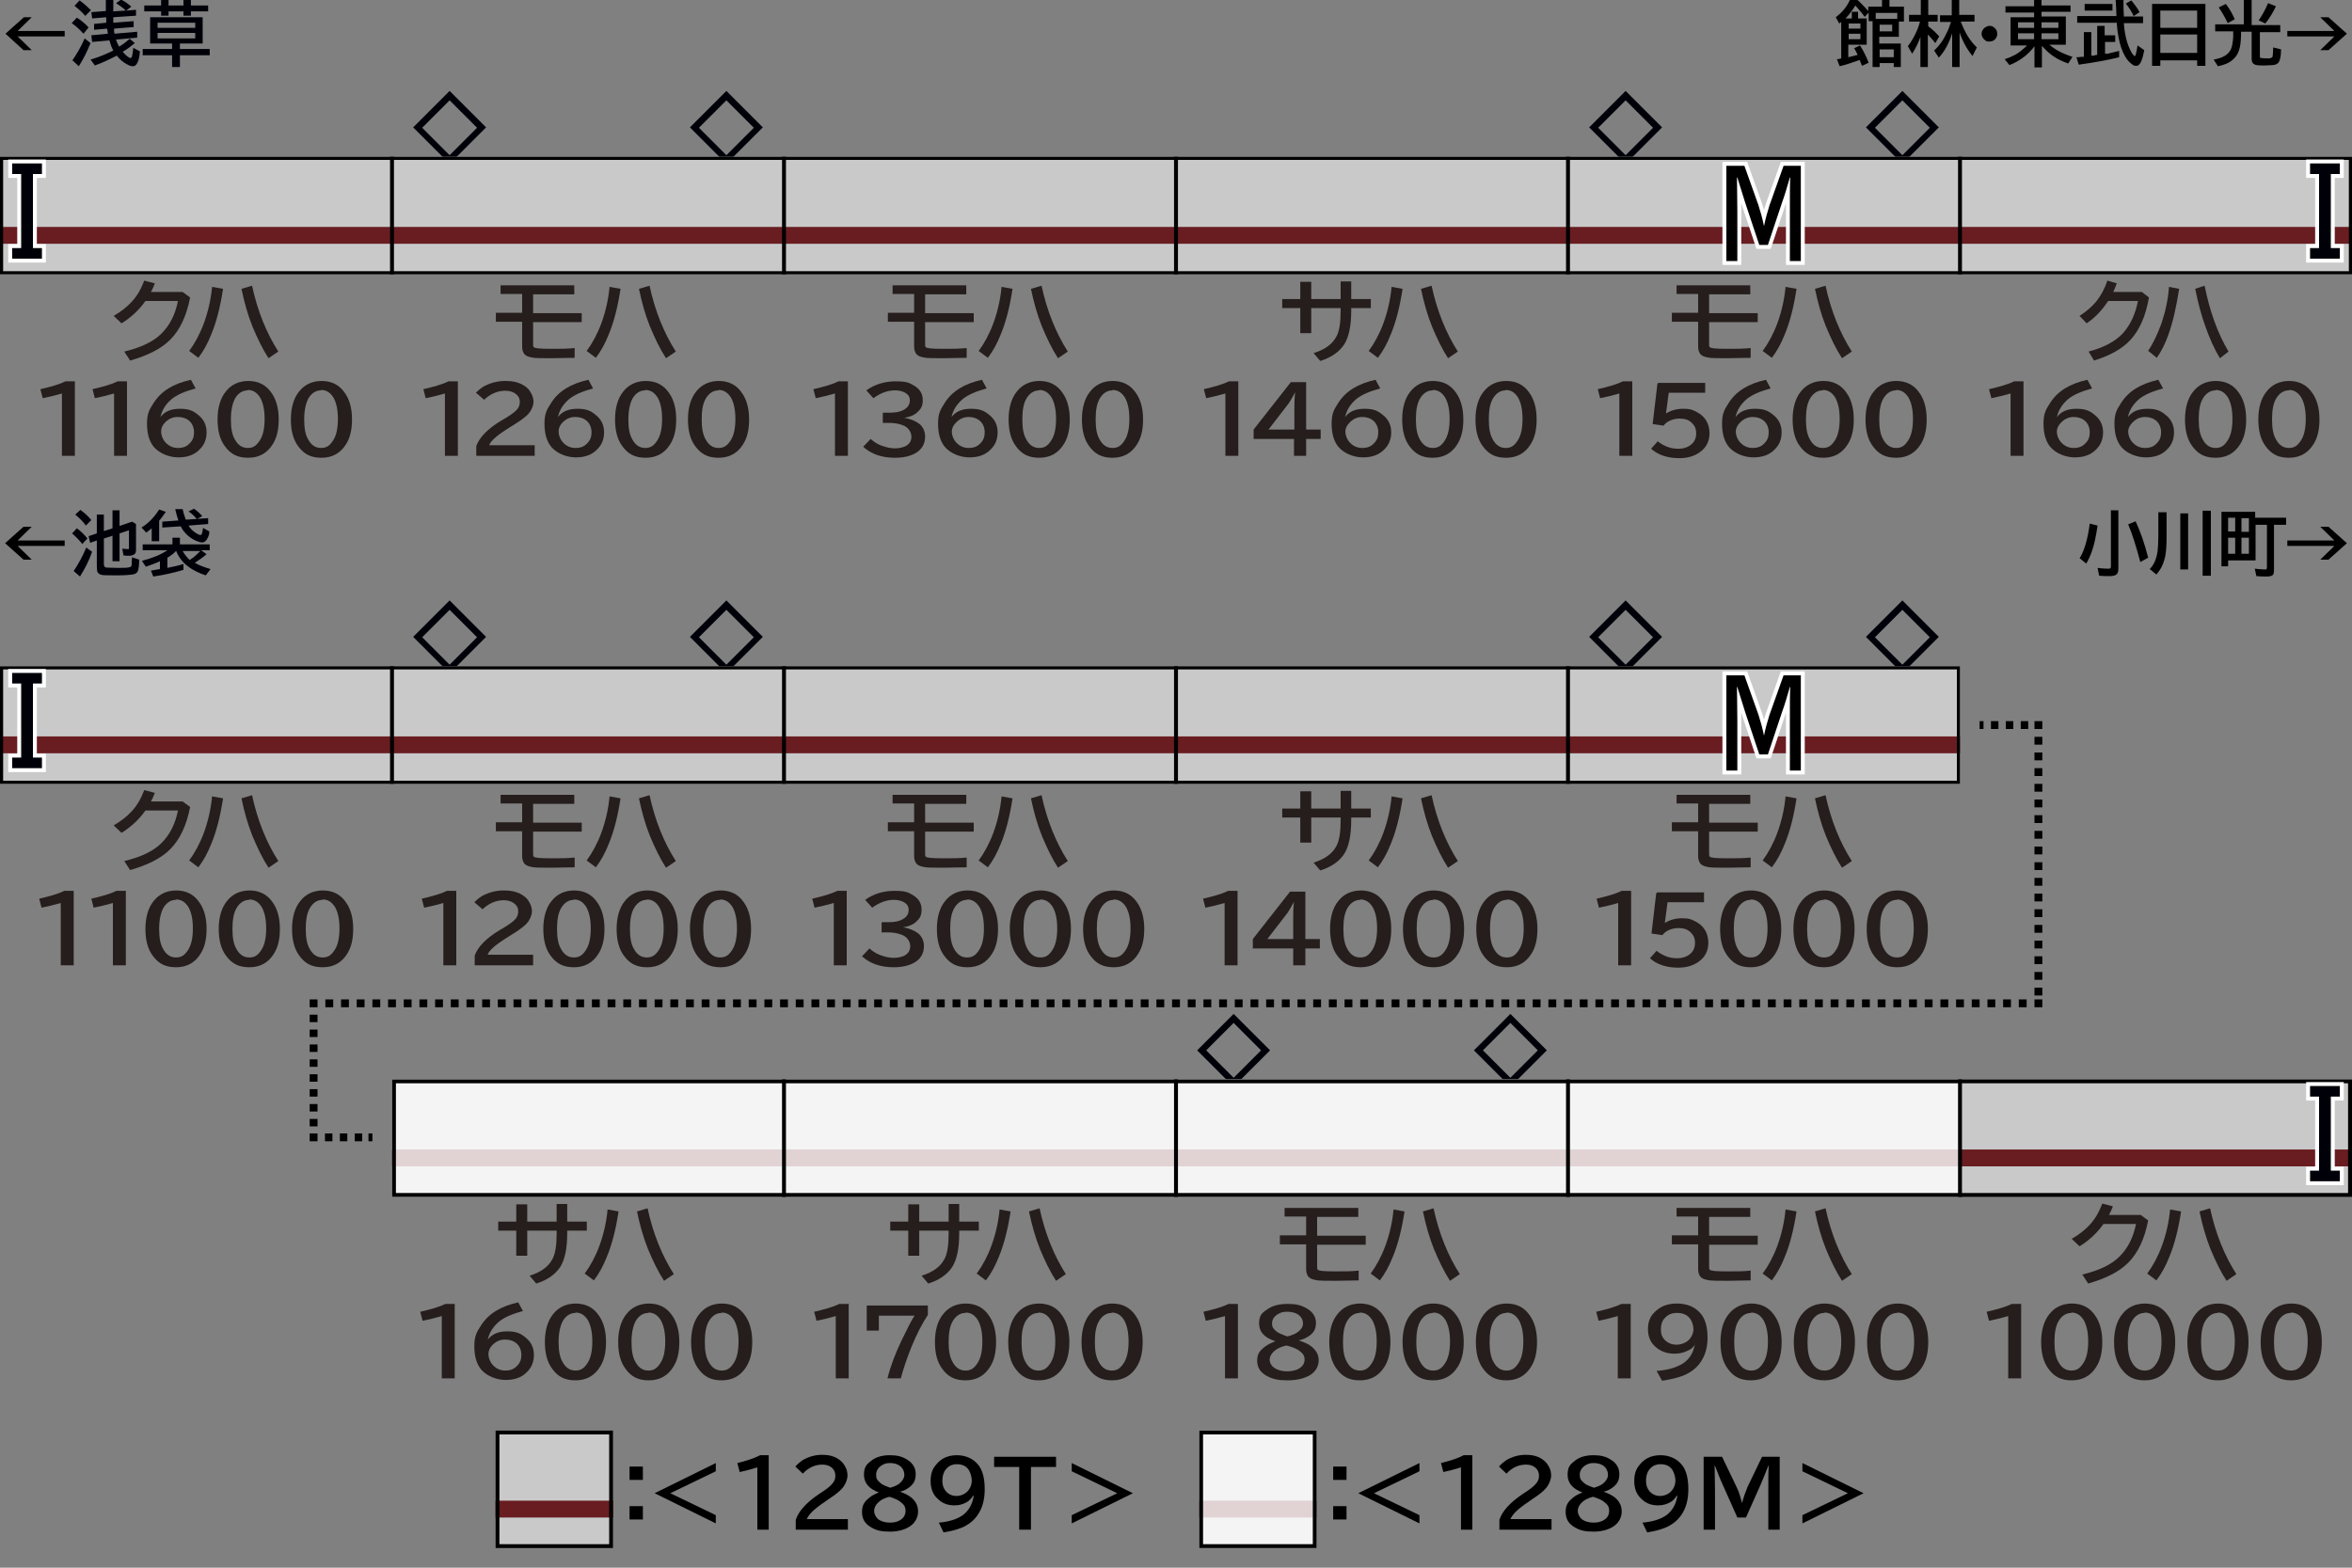 <?xml version="1.0" encoding="UTF-8"?>
<svg xmlns="http://www.w3.org/2000/svg" version="1.1" viewBox="0 0 600 400">
  <rect x="0" y="0" width="600" height="400" fill="#808080" stroke="none"/>
  <defs>
    <style>
      .cls-1 {
        stroke-dasharray: 2 2;
      }

      .cls-1, .cls-2, .cls-3, .cls-4, .cls-5, .cls-6, .cls-7 {
        stroke: #000;
      }

      .cls-1, .cls-2, .cls-3, .cls-4, .cls-5, .cls-6, .cls-7, .cls-8 {
        fill: none;
      }

      .cls-1, .cls-2, .cls-3, .cls-4, .cls-5, .cls-6, .cls-8 {
        stroke-width: 2px;
      }

      .cls-9 {
        fill: #fff;
        opacity: .8;
      }

      .cls-10 {
        fill: #251e1c;
      }

      .cls-11 {
        fill: #c9c9c9;
      }

      .cls-3 {
        stroke-dasharray: 1.9 1.9;
      }

      .cls-4 {
        stroke-dasharray: 1.9 1.9;
      }

      .cls-5 {
        stroke-dasharray: 2 2;
      }

      .cls-6 {
        stroke-dasharray: 1.9 1.9;
      }

      .cls-12 {
        fill: #000009;
      }

      .cls-13 {
        fill: #691d21;
      }

      .cls-8 {
        stroke: #fff;
        stroke-miterlimit: 10;
      }
    </style>
  </defs>
  <!-- Generator: Adobe Illustrator 28.7.2, SVG Export Plug-In . SVG Version: 1.2.0 Build 154)  -->
  <g>
    <g id="_レイヤー_1" data-name="レイヤー_1">
      <g id="_パンタ" data-name="パンタ">
        <g>
          <path class="cls-12" d="M114.7,23.2l9.3,9.3-9.3,9.3-9.3-9.3,9.3-9.3ZM114.7,25.6l-7,7,7,7,7-7-7-7Z"/>
          <path class="cls-12" d="M185.3,23.2l9.3,9.3-9.3,9.3-9.3-9.3,9.3-9.3ZM185.3,25.6l-7,7,7,7,7-7-7-7Z"/>
        </g>
        <g>
          <path class="cls-12" d="M414.7,23.2l9.3,9.3-9.3,9.3-9.3-9.3,9.3-9.3ZM414.7,25.6l-7,7,7,7,7-7-7-7Z"/>
          <path class="cls-12" d="M485.3,23.2l9.3,9.3-9.3,9.3-9.3-9.3,9.3-9.3ZM485.3,25.6l-7,7,7,7,7-7-7-7Z"/>
        </g>
        <g>
          <path class="cls-12" d="M114.7,153.2l9.3,9.3-9.3,9.3-9.3-9.3,9.3-9.3ZM114.7,155.6l-7,7,7,7,7-7-7-7Z"/>
          <path class="cls-12" d="M185.3,153.2l9.3,9.3-9.3,9.3-9.3-9.3,9.3-9.3ZM185.3,155.6l-7,7,7,7,7-7-7-7Z"/>
        </g>
        <g>
          <path class="cls-12" d="M414.7,153.2l9.3,9.3-9.3,9.3-9.3-9.3,9.3-9.3ZM414.7,155.6l-7,7,7,7,7-7-7-7Z"/>
          <path class="cls-12" d="M485.3,153.2l9.3,9.3-9.3,9.3-9.3-9.3,9.3-9.3ZM485.3,155.6l-7,7,7,7,7-7-7-7Z"/>
        </g>
        <g>
          <path class="cls-12" d="M314.7,258.7l9.3,9.3-9.3,9.3-9.3-9.3,9.3-9.3ZM314.7,261l-7,7,7,7,7-7-7-7Z"/>
          <path class="cls-12" d="M385.3,258.7l9.3,9.3-9.3,9.3-9.3-9.3,9.3-9.3ZM385.3,261l-7,7,7,7,7-7-7-7Z"/>
        </g>
      </g>
      <g id="_塗り" data-name="塗り">
        <rect class="cls-11" x="400" y="40" width="100" height="30"/>
        <rect class="cls-13" x="400" y="57.9" width="100" height="4.3"/>
        <rect class="cls-11" x="300" y="40" width="100" height="30"/>
        <rect class="cls-13" x="300" y="57.9" width="100" height="4.3"/>
        <rect class="cls-11" x="200" y="40" width="100" height="30"/>
        <rect class="cls-13" x="200" y="57.9" width="100" height="4.3"/>
        <rect class="cls-11" x="100" y="40" width="100" height="30"/>
        <rect class="cls-13" x="100" y="57.9" width="100" height="4.3"/>
        <rect class="cls-11" y="40" width="100" height="30"/>
        <rect class="cls-13" y="57.9" width="100" height="4.3"/>
        <rect class="cls-11" x="400" y="170" width="100" height="30"/>
        <rect class="cls-13" x="400" y="187.9" width="100" height="4.3"/>
        <rect class="cls-11" x="500" y="275.4" width="100" height="30"/>
        <rect class="cls-13" x="500" y="293.3" width="100" height="4.3"/>
        <rect class="cls-11" x="500" y="40" width="100" height="30"/>
        <rect class="cls-13" x="500" y="57.9" width="100" height="4.3"/>
        <rect class="cls-11" x="300" y="170" width="100" height="30"/>
        <rect class="cls-13" x="300" y="187.9" width="100" height="4.3"/>
        <rect class="cls-11" x="200" y="170" width="100" height="30"/>
        <rect class="cls-13" x="200" y="187.9" width="100" height="4.3"/>
        <rect class="cls-11" x="100" y="170" width="100" height="30"/>
        <rect class="cls-13" x="100" y="187.9" width="100" height="4.3"/>
        <rect class="cls-11" y="170" width="100" height="30"/>
        <rect class="cls-13" y="187.9" width="100" height="4.3"/>
        <rect class="cls-11" x="100" y="275.4" width="100" height="30"/>
        <rect class="cls-13" x="100" y="293.3" width="100" height="4.3"/>
        <rect class="cls-11" x="200" y="275.4" width="100" height="30"/>
        <rect class="cls-13" x="200" y="293.3" width="100" height="4.3"/>
        <g>
          <rect class="cls-11" x="126.4" y="365" width="30" height="30"/>
          <rect class="cls-13" x="126.4" y="382.9" width="30" height="4.3"/>
        </g>
        <g>
          <rect class="cls-11" x="305.9" y="365" width="30" height="30"/>
          <rect class="cls-13" x="305.9" y="382.9" width="30" height="4.3"/>
        </g>
        <rect class="cls-11" x="300" y="275.4" width="100" height="30"/>
        <rect class="cls-11" x="400" y="275.4" width="100" height="30"/>
        <rect class="cls-13" x="300" y="293.3" width="100" height="4.3"/>
        <rect class="cls-13" x="400" y="293.3" width="100" height="4.3"/>
        <rect class="cls-9" x="305.9" y="365" width="30" height="30"/>
        <rect class="cls-9" x="400" y="275.4" width="100" height="30"/>
        <rect class="cls-9" x="300" y="275.4" width="100" height="30"/>
        <rect class="cls-9" x="200" y="275.4" width="100" height="30"/>
        <rect class="cls-9" x="100" y="275.4" width="100" height="30"/>
      </g>
      <g id="_編成外罫線" data-name="編成外罫線">
        <path d="M599.2,40.8v28.4H.8v-28.4h598.4M600,40H0v30h600v-30h0Z"/>
        <line class="cls-7" x1="100" y1="40" x2="100" y2="70"/>
        <line class="cls-7" x1="200" y1="40" x2="200" y2="70"/>
        <line class="cls-7" x1="300" y1="40" x2="300" y2="70"/>
        <line class="cls-7" x1="400" y1="40" x2="400" y2="70"/>
        <line class="cls-7" x1="500" y1="40" x2="500" y2="70"/>
        <path d="M499.2,170.8v28.4H.8v-28.4h498.4M500,170H0v30h500v-30h0Z"/>
        <line class="cls-7" x1="100" y1="170" x2="100" y2="200"/>
        <line class="cls-7" x1="200" y1="170" x2="200" y2="200"/>
        <line class="cls-7" x1="300" y1="170" x2="300" y2="200"/>
        <line class="cls-7" x1="400" y1="170" x2="400" y2="200"/>
        <line class="cls-7" x1="200" y1="275.4" x2="200" y2="305.4"/>
        <line class="cls-7" x1="300" y1="275.4" x2="300" y2="305.4"/>
        <line class="cls-7" x1="400" y1="275.4" x2="400" y2="305.4"/>
        <line class="cls-7" x1="500" y1="275.4" x2="500" y2="305.4"/>
        <path d="M599,276.4v28H101v-28h498M600,275.4H100v30h500v-30h0Z"/>
      </g>
      <g id="_テキスト" data-name="テキスト">
        <g>
          <path d="M6,4.4h2.1l-3.6,3.5h12v1.4H4.5l3.6,3.5h-2.1L1.4,8.6l4.7-4.2Z"/>
          <path class="cls-12" d="M21.2,8.5c-1-1.1-1.9-1.9-2.9-2.6l1.3-1.4c1.1.7,2.1,1.5,3,2.5l-1.3,1.6ZM18.4,15.5c1.1-1.6,2.2-3.4,3.2-5.7l1.5,1.2c-.9,2.2-1.9,4.2-3,5.9l-1.6-1.5ZM21.8,4.1c-.8-.9-1.7-1.8-2.8-2.6l1.3-1.4c1.1.8,2.1,1.7,2.9,2.5l-1.4,1.4ZM28.8,2.9l3.3-.2c-.7-.7-1.6-1.3-2.5-1.9l1.3-.9c1,.5,1.8,1.1,2.6,1.8l-1.3,1,2.5-.2v1.5c.1,0-5.8.4-5.8.4,0,.2,0,.7,0,1.4l5.2-.4v1.5c.1,0-5,.4-5,.4,0,.1,0,.3,0,.5,0,0,0,.4.1.8l5.8-.5v1.5c.1,0-5.4.5-5.4.5.2.7.5,1.3.8,1.8,1-.6,1.9-1.3,2.7-2l1.3,1.1c-1,.8-2,1.6-3.1,2.2.4.5.8.9,1.2,1.2.4.3.6.4.8.4s.3-.2.4-.5c.1-.5.2-1.1.3-2.1l1.7.9c-.1,1.3-.3,2.2-.6,2.8-.3.7-.7,1-1.2,1s-1-.2-1.7-.6c-.9-.5-1.7-1.2-2.4-2.1-1.8.9-3.6,1.8-5.6,2.5l-1.1-1.5c2-.6,4-1.4,5.8-2.3-.4-.7-.7-1.6-1-2.6l-4.4.4-.2-1.7,4.2-.4h0c0-.5-.1-.9-.2-1.3l-3.3.3v-1.5c-.1,0,3.1-.3,3.1-.3,0-.3,0-.8,0-1.4l-3.6.3-.2-1.6,3.7-.3c0-.9,0-1.9,0-3h1.9c0,1.2,0,2.2,0,2.9Z"/>
          <path class="cls-12" d="M45.9,11.1v1.4h7.6v1.6h-7.6v3h-2v-3h-7.5v-1.6h7.5v-1.4h-5.6v-6.7h13.4v6.7h-5.7ZM41.1,1.4V0h1.9v1.4h3.8V0h1.9v1.4h4.4v1.5h-4.4v1.1h-1.9v-1.1h-3.8v1.1h-1.9v-1.1h-4.3v-1.5h4.3ZM40.2,5.8v1.3h9.6v-1.3h-9.6ZM40.2,8.4v1.4h9.6v-1.4h-9.6Z"/>
        </g>
        <g>
          <path d="M470.8,4.7h1.6v-1.7h1.6v1.7h2.2v6.7h-4.7v3.2c.8-.2,1.6-.4,2.4-.6-.3-.6-.6-1.2-.9-1.7l1.5-.7c.9,1.4,1.6,2.9,2.2,4.4l-1.7.8c-.3-.8-.5-1.3-.6-1.5-1.7.6-3.4,1.2-5.1,1.6l-.7-1.8c.4,0,.8-.1,1.1-.2V5.6c-.1.1-.3.2-.5.4l-.9-1.6c1.6-1.2,2.8-2.6,3.6-4.4h1.9l.3.2c1,1,1.9,1.9,2.5,2.6v-1.1h3.5V0h1.9v1.7h3.7v3.8h-1.3v3.9h-5v1.7h5.5v6h-1.8v-1h-3.6v1h-1.8V5.4h-1v-2.2l-1,1.1c-.6-.8-1.4-1.8-2.4-2.9-.8,1.3-1.6,2.4-2.5,3.3ZM471.6,7.3h3v-1.3h-3v1.3ZM471.6,10h3v-1.4h-3v1.4ZM478.5,3.3v1.5h5.5v-1.5h-5.5ZM482.7,6.3h-3.2v1.7h3.2v-1.7ZM483.1,12.6h-3.6v2h3.6v-2Z"/>
          <path d="M490.1,8.9c-.6,1.7-1.3,3.3-2.3,4.8l-1.1-1.9c1.4-1.9,2.5-4,3.1-6.3h-2.8v-1.7h3V0h1.9v3.8h2.4v1.7h-2.4v1.2h0c1.2.9,2.1,1.8,2.8,2.6l-1,1.7c-.6-.8-1.3-1.5-1.9-2.2v8.3h-1.9v-8.2ZM500.2,5.5c1,2.7,2.3,4.9,4.1,6.6l-1.1,2.2c-1.4-1.7-2.5-3.7-3.3-6v8.8h-1.9v-8.6c-.8,2.5-1.9,4.6-3.4,6.2l-1.2-1.8c1.4-1.3,2.5-2.9,3.3-4.7.4-.8.7-1.7,1-2.6h-2.8v-1.7h3V0h1.9v3.8h3.9v1.7h-3.6Z"/>
          <path d="M507.6,6.6c.5,0,.9.2,1.2.5.5.4.7.9.7,1.5s-.1.7-.3,1.1c-.4.6-.9.9-1.7.9s-.6,0-.9-.2c-.2-.1-.4-.3-.6-.5-.3-.4-.5-.8-.5-1.3s.3-1.2.9-1.6c.3-.2.7-.4,1.1-.4Z"/>
          <path d="M522.8,11.4c1.5,1.3,3.4,2.3,5.9,3.1l-1.1,1.7c-1.4-.5-2.7-1.1-3.7-1.8-1.1-.7-2.1-1.7-3-2.7v5.5h-1.9v-5.4c-.8,1.1-1.9,2.2-3.2,3.1-1,.7-2.1,1.3-3.2,1.7l-1.2-1.5c1.9-.6,3.4-1.4,4.6-2.5.4-.3.7-.6,1.1-1h-4.2v-7.2h6v-1.2h-7.3v-1.6h7.3V0h1.9v1.4h7.4v1.6h-7.4v1.2h6.2v7.2h-4.2ZM518.9,5.7h-4.1v1.4h4.1v-1.4ZM518.9,8.5h-4.1v1.5h4.1v-1.5ZM520.8,5.7v1.4h4.3v-1.4h-4.3ZM520.8,8.5v1.5h4.3v-1.5h-4.3Z"/>
          <path d="M541.7,4.2h5v1.7h-4.9c.2,2.9.8,5.3,1.8,7.2.2.4.4.7.7,1,.1.2.2.2.3.2.2,0,.4-.9.7-2.7l1.7,1.2c-.5,2.7-1.1,4-2,4s-.9-.3-1.6-.8c-.9-.8-1.7-2.1-2.3-3.9-.5-1.5-.9-3.5-1.1-6v-.3h-10.1v-1.7h10c0-1.2-.1-2.6-.2-4.2h2c0,1.5,0,2.9.1,4.2ZM537,9h2.6v1.7h-2.6v3h.7c1.1-.3,2.1-.5,2.9-.7v1.6c-2.7.7-6.1,1.3-10.3,1.9l-.6-1.9c.4,0,.8,0,1.2-.1h.7v-6.3h1.9v6h.7c.4-.2.7-.2.8-.2v-7.4h1.9v2.4ZM531.8,1h7.1v1.7h-7.1v-1.7ZM544.3,4.1c-.5-1.1-1.2-2.2-2-3.2l1.4-.8c.8,1,1.6,2,2.1,3l-1.5,1Z"/>
          <path d="M562.6,1v15.8h-2.1v-1.4h-9.4v1.4h-2.1V1h13.6ZM551.1,2.7v4.4h9.4V2.7h-9.4ZM551.1,8.8v4.7h9.4v-4.7h-9.4Z"/>
          <path d="M574.3,6.4h7.4v1.8h-5.2v6.1c0,.3,0,.5.3.5.2,0,.6.1,1.3.1s1.3,0,1.5-.3c.1,0,.2-.3.2-.6,0-.4.1-1.1.1-1.9l2,.5c0,1.8-.3,2.9-.6,3.3-.3.4-.7.6-1.4.7-.5,0-1.2.1-2.1.1-1.4,0-2.3,0-2.7-.3-.5-.2-.7-.7-.7-1.4v-6.9h-2.7c0,1.7-.1,3-.3,3.9-.3,1.4-.9,2.5-1.9,3.3-.9.8-2.2,1.3-3.7,1.6l-1.1-1.7c2.3-.4,3.7-1.2,4.4-2.6.3-.7.5-1.7.6-3.2,0-.3,0-.8,0-1.4h-4.6v-1.8h7.3V0h2v6.4ZM568.3,5.9c-.8-1.7-1.6-3-2.3-4l1.8-.9c.9,1.1,1.6,2.4,2.3,3.9l-1.8,1ZM576.2,5.2c.9-1.3,1.7-2.8,2.4-4.4l2,.8c-.8,1.7-1.7,3.1-2.7,4.4l-1.7-.8Z"/>
          <path d="M591.9,4.4h2.1l4.7,4.2-4.7,4.2h-2.1l3.6-3.5h-12v-1.4h12l-3.6-3.5Z"/>
        </g>
        <g>
          <path class="cls-10" d="M46.6,74.5l1.9,1.4c-.9,4.7-2.6,8.3-5.1,10.8-2.3,2.3-5.7,4-10.2,5.3l-1.5-2.3c4.2-1,7.4-2.5,9.5-4.6,2.1-2.1,3.5-4.8,4.2-8.3h-8.3c-1.7,2.4-3.8,4.3-6.1,5.7l-2-1.9c1.9-1.1,3.4-2.3,4.6-3.6,1.4-1.5,2.4-3.3,3.2-5.4l2.7.7c-.3.8-.6,1.5-1,2.2h8.1Z"/>
          <path class="cls-10" d="M48.3,89.5c1.4-1.9,2.7-4.3,3.7-7,1.1-3,1.8-6.1,2.1-9.3l2.8.5c-.7,4.6-1.7,8.5-3,11.6-.9,2.3-2,4.3-3.3,6l-2.4-1.8ZM68.5,91.4c-1.5-2.3-2.8-5-4.1-8.1-1.2-3-2.1-6.2-2.8-9.6l2.7-.8c1.4,6.5,3.7,12.1,6.7,16.8l-2.5,1.7Z"/>
          <path class="cls-10" d="M15.8,116.3v-15.9c-1.7.5-3.4.9-4.9,1.2l-.6-2.3c2.6-.6,4.8-1.2,6.4-2h2.4v19h-3.2Z"/>
          <path class="cls-10" d="M29.1,116.3v-15.9c-1.7.5-3.4.9-4.9,1.2l-.6-2.3c2.6-.6,4.8-1.2,6.4-2h2.4v19h-3.2Z"/>
          <path class="cls-10" d="M40.8,106.6c1.1-1.6,2.8-2.3,5.1-2.3s3.4.5,4.7,1.6c1.4,1.1,2.1,2.6,2.1,4.4s-.6,3.3-1.9,4.5c-1.3,1.3-3.1,1.9-5.3,1.9s-4.7-.9-6.2-2.6c-1.2-1.4-1.8-3.4-1.8-6s.6-3.6,1.7-5.3c1.9-3,5-4.9,9.5-5.9l1.2,2.2c-2.9.8-4.9,1.7-6.2,2.8-1.6,1.4-2.5,3-2.8,4.7h0ZM45.3,106.4c-1.3,0-2.3.5-3.2,1.4-.7.7-1,1.5-1,2.3s.3,1.7.8,2.4c.9,1.2,2.1,1.8,3.5,1.8s2.3-.4,3.1-1.3c.7-.7,1-1.6,1-2.7s-.4-2.2-1.2-2.9c-.8-.7-1.8-1-2.9-1Z"/>
          <path class="cls-10" d="M63.3,97.2c2.6,0,4.6,1,6,3.1,1.2,1.7,1.8,4,1.8,6.7s-.5,4.7-1.5,6.3c-1.4,2.3-3.5,3.5-6.3,3.5s-4.5-1-5.9-2.9c-1.3-1.7-1.9-4-1.9-6.9s.7-5.4,2.1-7.1c1.4-1.8,3.4-2.7,5.8-2.7ZM63.2,99.6c-1.3,0-2.4.7-3.2,2-.7,1.3-1.1,3.1-1.1,5.4s.3,3.9,1,5.1c.8,1.5,1.9,2.2,3.3,2.2s2.2-.6,3-1.8c.9-1.3,1.3-3.2,1.3-5.6s-.4-4.1-1.1-5.4c-.8-1.3-1.8-2-3.2-2Z"/>
          <path class="cls-10" d="M82,97.2c2.6,0,4.6,1,6,3.1,1.2,1.7,1.8,4,1.8,6.7s-.5,4.7-1.5,6.3c-1.4,2.3-3.5,3.5-6.3,3.5s-4.5-1-5.9-2.9c-1.3-1.7-1.9-4-1.9-6.9s.7-5.4,2.1-7.1c1.4-1.8,3.4-2.7,5.8-2.7ZM81.9,99.6c-1.3,0-2.4.7-3.2,2-.7,1.3-1.1,3.1-1.1,5.4s.3,3.9,1,5.1c.8,1.5,1.9,2.2,3.3,2.2s2.2-.6,3-1.8c.9-1.3,1.3-3.2,1.3-5.6s-.4-4.1-1.1-5.4c-.8-1.3-1.8-2-3.2-2Z"/>
        </g>
        <g>
          <path class="cls-10" d="M127.7,72.8h18.8v2.3h-10.5v4.8h12.4v2.3h-12.4v5.6c0,.4,0,.7.2.8.3.3,1.8.4,4.5.4s3.9,0,5.9-.2v2.5c-2.1,0-4,.1-5.8.1-2.7,0-4.5,0-5.2-.2-1.1-.2-1.8-.6-2.1-1.3-.2-.4-.3-.9-.3-1.5v-6.3h-6.7v-2.3h6.7v-4.8h-5.5v-2.3Z"/>
          <path class="cls-10" d="M149.7,89.5c1.4-1.9,2.7-4.3,3.7-7,1.1-3,1.8-6.1,2.1-9.3l2.8.5c-.7,4.6-1.7,8.5-3,11.6-.9,2.3-2,4.3-3.3,6l-2.4-1.8ZM169.9,91.4c-1.5-2.3-2.8-5-4.1-8.1-1.2-3-2.1-6.2-2.8-9.6l2.7-.8c1.4,6.5,3.7,12.1,6.7,16.8l-2.5,1.7Z"/>
          <path class="cls-10" d="M113.5,116.3v-15.9c-1.7.5-3.4.9-4.9,1.2l-.6-2.3c2.6-.6,4.8-1.2,6.4-2h2.4v19h-3.2Z"/>
          <path class="cls-10" d="M121.5,116.3v-2.5c.8-2.2,2.9-4.4,6.4-6.5l.7-.4c1.5-.9,2.5-1.6,3.1-2.2.6-.6.9-1.3.9-2.1s-.2-1.3-.7-1.8c-.7-.7-1.7-1.1-3-1.1-2,0-3.8.8-5.4,2.3l-2.1-1.8c.6-.6,1.2-1.1,2-1.6,1.7-.9,3.5-1.4,5.5-1.4s3,.3,4.1.8c1,.5,1.8,1.1,2.3,2,.5.8.8,1.6.8,2.5s-.5,2.3-1.5,3.3c-.7.7-1.9,1.6-3.7,2.7l-.8.5c-1.9,1.2-3.2,2.1-3.8,2.7-.8.7-1.3,1.3-1.5,1.9h11.6v2.7h-14.8Z"/>
          <path class="cls-10" d="M142.2,106.6c1.1-1.6,2.8-2.3,5.1-2.3s3.4.5,4.7,1.6c1.4,1.1,2.1,2.6,2.1,4.4s-.6,3.3-1.9,4.5c-1.3,1.3-3.1,1.9-5.3,1.9s-4.7-.9-6.2-2.6c-1.2-1.4-1.8-3.4-1.8-6s.6-3.6,1.7-5.3c1.9-3,5-4.9,9.5-5.9l1.2,2.2c-2.9.8-4.9,1.7-6.2,2.8-1.6,1.4-2.5,3-2.8,4.7h0ZM146.7,106.4c-1.3,0-2.3.5-3.2,1.4-.7.7-1,1.5-1,2.3s.3,1.7.8,2.4c.9,1.2,2.1,1.8,3.5,1.8s2.3-.4,3.1-1.3c.7-.7,1-1.6,1-2.7s-.4-2.2-1.2-2.9c-.8-.7-1.8-1-2.9-1Z"/>
          <path class="cls-10" d="M164.7,97.2c2.6,0,4.6,1,6,3.1,1.2,1.7,1.8,4,1.8,6.7s-.5,4.7-1.5,6.3c-1.4,2.3-3.5,3.5-6.3,3.5s-4.5-1-5.9-2.9c-1.3-1.7-1.9-4-1.9-6.9s.7-5.4,2.1-7.1c1.4-1.8,3.4-2.7,5.8-2.7ZM164.6,99.6c-1.3,0-2.4.7-3.2,2-.7,1.3-1.1,3.1-1.1,5.4s.3,3.9,1,5.1c.8,1.5,1.9,2.2,3.3,2.2s2.2-.6,3-1.8c.9-1.3,1.3-3.2,1.3-5.6s-.4-4.1-1.1-5.4c-.8-1.3-1.8-2-3.2-2Z"/>
          <path class="cls-10" d="M183.3,97.2c2.6,0,4.6,1,6,3.1,1.2,1.7,1.8,4,1.8,6.7s-.5,4.7-1.5,6.3c-1.4,2.3-3.5,3.5-6.3,3.5s-4.5-1-5.9-2.9c-1.3-1.7-1.9-4-1.9-6.9s.7-5.4,2.1-7.1c1.4-1.8,3.4-2.7,5.8-2.7ZM183.3,99.6c-1.3,0-2.4.7-3.2,2-.8,1.3-1.1,3.1-1.1,5.4s.3,3.9,1,5.1c.8,1.5,1.9,2.2,3.3,2.2s2.2-.6,3-1.8c.9-1.3,1.3-3.2,1.3-5.6s-.4-4.1-1.1-5.4c-.8-1.3-1.8-2-3.2-2Z"/>
        </g>
        <g>
          <path class="cls-10" d="M227.7,72.8h18.8v2.3h-10.5v4.8h12.4v2.3h-12.4v5.6c0,.4,0,.7.2.8.3.3,1.8.4,4.5.4s3.9,0,5.9-.2v2.5c-2.1,0-4,.1-5.8.1-2.7,0-4.5,0-5.2-.2-1.1-.2-1.8-.6-2.1-1.3-.2-.4-.3-.9-.3-1.5v-6.3h-6.7v-2.3h6.7v-4.8h-5.5v-2.3Z"/>
          <path class="cls-10" d="M249.7,89.5c1.4-1.9,2.7-4.3,3.7-7,1.1-3,1.8-6.1,2.1-9.3l2.8.5c-.7,4.6-1.7,8.5-3,11.6-.9,2.3-2,4.3-3.3,6l-2.4-1.8ZM269.9,91.4c-1.5-2.3-2.8-5-4.1-8.1-1.2-3-2.1-6.2-2.8-9.6l2.7-.8c1.4,6.5,3.7,12.1,6.7,16.8l-2.5,1.7Z"/>
          <path class="cls-10" d="M213,116.3v-15.9c-1.7.5-3.4.9-4.9,1.2l-.6-2.3c2.6-.6,4.8-1.2,6.4-2h2.4v19h-3.2Z"/>
          <path class="cls-10" d="M225.3,105.3h1.7c1.4,0,2.6-.2,3.5-.7,1.1-.6,1.6-1.4,1.6-2.4s-.4-1.5-1.2-2c-.7-.4-1.6-.6-2.6-.6-1.9,0-3.7.7-5.5,2l-1.8-2c2.1-1.5,4.6-2.3,7.5-2.3s3.5.4,4.7,1.1c1.5.9,2.2,2.1,2.2,3.7s-.5,2.3-1.5,3.2c-.8.7-1.9,1.1-3.2,1.3h0c1.7.3,3,.9,3.9,1.6.9.8,1.4,1.9,1.4,3.2,0,1.9-.9,3.4-2.6,4.3-1.3.7-3,1.1-5.1,1.1-3.3,0-6-.9-8.1-2.8l1.9-2c.7.6,1.5,1.2,2.5,1.6,1.3.5,2.5.8,3.7.8s2.4-.3,3.1-.8c.7-.5,1.1-1.2,1.1-2.2s-.7-2.4-2.2-2.9c-1-.4-2.2-.6-3.5-.6h-1.6v-2.4Z"/>
          <path class="cls-10" d="M242.6,106.6c1.1-1.6,2.8-2.3,5.1-2.3s3.4.5,4.7,1.6c1.4,1.1,2.1,2.6,2.1,4.4s-.6,3.3-1.9,4.5c-1.3,1.3-3.1,1.9-5.3,1.9s-4.7-.9-6.2-2.6c-1.2-1.4-1.8-3.4-1.8-6s.6-3.6,1.7-5.3c1.9-3,5-4.9,9.5-5.9l1.2,2.2c-2.9.8-4.9,1.7-6.2,2.8-1.6,1.4-2.5,3-2.8,4.7h0ZM247.1,106.4c-1.3,0-2.3.5-3.2,1.4-.7.7-1.1,1.5-1.1,2.3s.3,1.7.8,2.4c.9,1.2,2.1,1.8,3.5,1.8s2.3-.4,3.1-1.3c.7-.7,1-1.6,1-2.7s-.4-2.2-1.2-2.9c-.8-.7-1.8-1-2.9-1Z"/>
          <path class="cls-10" d="M265.1,97.2c2.6,0,4.6,1,6,3.1,1.2,1.7,1.8,4,1.8,6.7s-.5,4.7-1.5,6.3c-1.4,2.3-3.5,3.5-6.3,3.5s-4.5-1-5.9-2.9c-1.3-1.7-1.9-4-1.9-6.9s.7-5.4,2.1-7.1c1.4-1.8,3.4-2.7,5.8-2.7ZM265.1,99.6c-1.3,0-2.4.7-3.2,2-.8,1.3-1.1,3.1-1.1,5.4s.3,3.9,1,5.1c.8,1.5,1.9,2.2,3.3,2.2s2.2-.6,3-1.8c.9-1.3,1.3-3.2,1.3-5.6s-.4-4.1-1.1-5.4c-.8-1.3-1.8-2-3.2-2Z"/>
          <path class="cls-10" d="M283.8,97.2c2.6,0,4.6,1,6,3.1,1.2,1.7,1.8,4,1.8,6.7s-.5,4.7-1.5,6.3c-1.4,2.3-3.5,3.5-6.3,3.5s-4.5-1-5.9-2.9c-1.3-1.7-1.9-4-1.9-6.9s.7-5.4,2.1-7.1c1.4-1.8,3.4-2.7,5.8-2.7ZM283.8,99.6c-1.3,0-2.4.7-3.2,2-.8,1.3-1.1,3.1-1.1,5.4s.3,3.9,1,5.1c.8,1.5,1.9,2.2,3.3,2.2s2.2-.6,3-1.8c.9-1.3,1.3-3.2,1.3-5.6s-.4-4.1-1.1-5.4c-.8-1.3-1.8-2-3.2-2Z"/>
        </g>
        <g>
          <path class="cls-10" d="M341.9,71.8h2.8v4.5h5v2.3h-5v.7c0,3.8-.6,6.7-1.8,8.6-1.2,1.8-3.2,3.3-6.1,4.2l-1.7-2c2.9-.9,4.8-2.3,5.8-4.2.8-1.4,1.1-3.7,1.1-6.6v-.7h-7.5v6.4h-2.8v-6.4h-4.6v-2.3h4.6v-4.4h2.8v4.4h7.5v-4.5Z"/>
          <path class="cls-10" d="M349.2,89.5c1.4-1.9,2.7-4.3,3.7-7,1.1-3,1.8-6.1,2.1-9.3l2.8.5c-.7,4.6-1.7,8.5-3,11.6-.9,2.3-2,4.3-3.3,6l-2.4-1.8ZM369.4,91.4c-1.5-2.3-2.8-5-4.1-8.1-1.2-3-2.1-6.2-2.8-9.6l2.7-.8c1.4,6.5,3.7,12.1,6.7,16.8l-2.5,1.7Z"/>
          <path class="cls-10" d="M312.6,116.3v-15.9c-1.7.5-3.4.9-4.9,1.2l-.6-2.3c2.6-.6,4.8-1.2,6.4-2h2.4v19h-3.2Z"/>
          <path class="cls-10" d="M329.4,97.5h3.8v12.1h3.7v2.4h-3.7v4.3h-3.1v-4.3h-10.3v-2.4l9.5-12.1ZM330.2,109.6v-5.3c0-1.2,0-2.6.2-4.2h0c-.8,1.5-1.5,2.7-2.1,3.4l-4.7,6.1h6.7Z"/>
          <path class="cls-10" d="M343,106.6c1.1-1.6,2.8-2.3,5.1-2.3s3.4.5,4.7,1.6c1.4,1.1,2.1,2.6,2.1,4.4s-.6,3.3-1.9,4.5c-1.3,1.3-3.1,1.9-5.3,1.9s-4.7-.9-6.2-2.6c-1.2-1.4-1.8-3.4-1.8-6s.6-3.6,1.7-5.3c1.9-3,5-4.9,9.5-5.9l1.2,2.2c-2.9.8-4.9,1.7-6.2,2.8-1.6,1.4-2.5,3-2.8,4.7h0ZM347.5,106.4c-1.3,0-2.3.5-3.2,1.4-.7.7-1.1,1.5-1.1,2.3s.3,1.7.8,2.4c.9,1.2,2.1,1.8,3.5,1.8s2.3-.4,3.1-1.3c.7-.7,1-1.6,1-2.7s-.4-2.2-1.2-2.9c-.8-.7-1.8-1-2.9-1Z"/>
          <path class="cls-10" d="M365.5,97.2c2.6,0,4.6,1,6,3.1,1.2,1.7,1.8,4,1.8,6.7s-.5,4.7-1.5,6.3c-1.4,2.3-3.5,3.5-6.3,3.5s-4.5-1-5.9-2.9c-1.3-1.7-1.9-4-1.9-6.9s.7-5.4,2.1-7.1c1.4-1.8,3.4-2.7,5.8-2.7ZM365.5,99.6c-1.3,0-2.4.7-3.2,2-.8,1.3-1.1,3.1-1.1,5.4s.3,3.9,1,5.1c.8,1.5,1.9,2.2,3.3,2.2s2.2-.6,3-1.8c.9-1.3,1.3-3.2,1.3-5.6s-.4-4.1-1.1-5.4c-.8-1.3-1.8-2-3.2-2Z"/>
          <path class="cls-10" d="M384.2,97.2c2.6,0,4.6,1,6,3.1,1.2,1.7,1.8,4,1.8,6.7s-.5,4.7-1.5,6.3c-1.4,2.3-3.5,3.5-6.3,3.5s-4.5-1-5.9-2.9c-1.3-1.7-1.9-4-1.9-6.9s.7-5.4,2.1-7.1c1.4-1.8,3.4-2.7,5.8-2.7ZM384.1,99.6c-1.3,0-2.4.7-3.2,2-.8,1.3-1.1,3.1-1.1,5.4s.3,3.9,1,5.1c.8,1.5,1.9,2.2,3.3,2.2s2.2-.6,3-1.8c.9-1.3,1.3-3.2,1.3-5.6s-.4-4.1-1.1-5.4c-.8-1.3-1.8-2-3.2-2Z"/>
        </g>
        <g>
          <path class="cls-10" d="M427.7,72.8h18.8v2.3h-10.5v4.8h12.4v2.3h-12.4v5.6c0,.4,0,.7.2.8.3.3,1.8.4,4.5.4s3.9,0,5.9-.2v2.5c-2.1,0-4,.1-5.8.1-2.7,0-4.5,0-5.2-.2-1.1-.2-1.8-.6-2.1-1.3-.2-.4-.3-.9-.3-1.5v-6.3h-6.7v-2.3h6.7v-4.8h-5.5v-2.3Z"/>
          <path class="cls-10" d="M449.7,89.5c1.4-1.9,2.7-4.3,3.7-7,1.1-3,1.8-6.1,2.1-9.3l2.8.5c-.7,4.6-1.7,8.5-3,11.6-.9,2.3-2,4.3-3.3,6l-2.4-1.8ZM469.9,91.4c-1.5-2.3-2.8-5-4.1-8.1-1.2-3-2.1-6.2-2.8-9.6l2.7-.8c1.4,6.5,3.7,12.1,6.7,16.8l-2.5,1.7Z"/>
          <path class="cls-10" d="M413.1,116.3v-15.9c-1.7.5-3.4.9-4.9,1.2l-.6-2.3c2.6-.6,4.8-1.2,6.4-2h2.4v19h-3.2Z"/>
          <path class="cls-10" d="M423,97.7h12v2.5h-9.3l-.7,5.3h0c1.3-.8,2.7-1.2,4.4-1.2s2.2.2,3.2.7c1.4.7,2.4,1.6,3,3,.3.7.5,1.6.5,2.5,0,2.1-.8,3.7-2.5,4.9-1.4,1-3.1,1.5-5.2,1.5-3,0-5.4-.8-7.2-2.4l1.7-1.9c.7.6,1.5,1,2.4,1.4,1,.4,2,.5,3,.5s2.1-.3,2.9-.9c1-.7,1.5-1.7,1.5-3s-.4-2-1.1-2.7c-.8-.8-1.8-1.1-3.2-1.1s-3.2.6-4,1.8l-2.8-.4,1.2-10.2Z"/>
          <path class="cls-10" d="M442.6,106.6c1.1-1.6,2.8-2.3,5.1-2.3s3.4.5,4.7,1.6c1.4,1.1,2.1,2.6,2.1,4.4s-.6,3.3-1.9,4.5c-1.3,1.3-3.1,1.9-5.3,1.9s-4.7-.9-6.2-2.6c-1.2-1.4-1.8-3.4-1.8-6s.6-3.6,1.7-5.3c1.9-3,5-4.9,9.5-5.9l1.2,2.2c-2.9.8-4.9,1.7-6.2,2.8-1.6,1.4-2.5,3-2.8,4.7h0ZM447.1,106.4c-1.3,0-2.3.5-3.2,1.4-.7.7-1.1,1.5-1.1,2.3s.3,1.7.8,2.4c.9,1.2,2.1,1.8,3.5,1.8s2.3-.4,3.1-1.3c.7-.7,1-1.6,1-2.7s-.4-2.2-1.2-2.9c-.8-.7-1.8-1-2.9-1Z"/>
          <path class="cls-10" d="M465.1,97.2c2.6,0,4.6,1,6,3.1,1.2,1.7,1.8,4,1.8,6.7s-.5,4.7-1.5,6.3c-1.4,2.3-3.5,3.5-6.3,3.5s-4.5-1-5.9-2.9c-1.3-1.7-1.9-4-1.9-6.9s.7-5.4,2.1-7.1c1.4-1.8,3.4-2.7,5.8-2.7ZM465,99.6c-1.3,0-2.4.7-3.2,2-.8,1.3-1.1,3.1-1.1,5.4s.3,3.9,1,5.1c.8,1.5,1.9,2.2,3.3,2.2s2.2-.6,3-1.8c.9-1.3,1.3-3.2,1.3-5.6s-.4-4.1-1.1-5.4c-.8-1.3-1.8-2-3.2-2Z"/>
          <path class="cls-10" d="M483.7,97.2c2.6,0,4.6,1,6,3.1,1.2,1.7,1.8,4,1.8,6.7s-.5,4.7-1.5,6.3c-1.4,2.3-3.5,3.5-6.3,3.5s-4.5-1-5.9-2.9c-1.3-1.7-1.9-4-1.9-6.9s.7-5.4,2.1-7.1c1.4-1.8,3.4-2.7,5.8-2.7ZM483.7,99.6c-1.3,0-2.4.7-3.2,2-.8,1.3-1.1,3.1-1.1,5.4s.3,3.9,1,5.1c.8,1.5,1.9,2.2,3.3,2.2s2.2-.6,3-1.8c.9-1.3,1.3-3.2,1.3-5.6s-.4-4.1-1.1-5.4c-.8-1.3-1.8-2-3.2-2Z"/>
        </g>
        <g>
          <path class="cls-10" d="M546.4,74.5l1.8,1.4c-.8,4.7-2.4,8.3-4.7,10.8-2.1,2.3-5.2,4-9.3,5.3l-1.4-2.3c3.8-1,6.7-2.5,8.7-4.6,1.9-2.1,3.2-4.8,3.9-8.3h-7.6c-1.6,2.4-3.4,4.3-5.5,5.7l-1.8-1.9c1.7-1.1,3.1-2.3,4.2-3.6,1.2-1.5,2.2-3.3,2.9-5.4l2.4.7c-.3.8-.6,1.5-.9,2.2h7.4Z"/>
          <path class="cls-10" d="M548,89.5c1.3-1.9,2.4-4.3,3.4-7,1-3,1.7-6.1,1.9-9.3l2.6.5c-.7,4.6-1.6,8.5-2.7,11.6-.8,2.3-1.8,4.3-3,6l-2.2-1.8ZM566.3,91.4c-1.4-2.3-2.6-5-3.7-8.1-1.1-3-1.9-6.2-2.6-9.6l2.4-.8c1.3,6.5,3.3,12.1,6.1,16.8l-2.2,1.7Z"/>
          <path class="cls-10" d="M512.9,116.3v-15.9c-1.7.5-3.4.9-4.9,1.2l-.6-2.3c2.6-.6,4.8-1.2,6.4-2h2.4v19h-3.2Z"/>
          <path class="cls-10" d="M524.6,106.6c1.1-1.6,2.8-2.3,5.1-2.3s3.4.5,4.7,1.6c1.4,1.1,2.1,2.6,2.1,4.4s-.6,3.3-1.9,4.5c-1.3,1.3-3.1,1.9-5.3,1.9s-4.7-.9-6.2-2.6c-1.2-1.4-1.8-3.4-1.8-6s.6-3.6,1.7-5.3c1.9-3,5-4.9,9.5-5.9l1.2,2.2c-2.9.8-4.9,1.7-6.2,2.8-1.6,1.4-2.5,3-2.8,4.7h0ZM529,106.4c-1.3,0-2.3.5-3.2,1.4-.7.7-1.1,1.5-1.1,2.3s.3,1.7.8,2.4c.9,1.2,2.1,1.8,3.5,1.8s2.3-.4,3.1-1.3c.7-.7,1-1.6,1-2.7s-.4-2.2-1.2-2.9c-.8-.7-1.8-1-2.9-1Z"/>
          <path class="cls-10" d="M542.7,106.6c1.1-1.6,2.8-2.3,5.1-2.3s3.4.5,4.7,1.6c1.4,1.1,2.1,2.6,2.1,4.4s-.6,3.3-1.9,4.5c-1.3,1.3-3.1,1.9-5.3,1.9s-4.7-.9-6.2-2.6c-1.2-1.4-1.8-3.4-1.8-6s.6-3.6,1.7-5.3c1.9-3,5-4.9,9.5-5.9l1.2,2.2c-2.9.8-4.9,1.7-6.2,2.8-1.6,1.4-2.5,3-2.8,4.7h0ZM547.2,106.4c-1.3,0-2.3.5-3.2,1.4-.7.7-1.1,1.5-1.1,2.3s.3,1.7.8,2.4c.9,1.2,2.1,1.8,3.5,1.8s2.3-.4,3.1-1.3c.7-.7,1-1.6,1-2.7s-.4-2.2-1.2-2.9c-.8-.7-1.8-1-2.9-1Z"/>
          <path class="cls-10" d="M565.2,97.2c2.6,0,4.6,1,6,3.1,1.2,1.7,1.8,4,1.8,6.7s-.5,4.7-1.5,6.3c-1.4,2.3-3.5,3.5-6.3,3.5s-4.5-1-5.9-2.9c-1.3-1.7-1.9-4-1.9-6.9s.7-5.4,2.1-7.1c1.4-1.8,3.4-2.7,5.8-2.7ZM565.2,99.6c-1.3,0-2.4.7-3.2,2-.8,1.3-1.1,3.1-1.1,5.4s.3,3.9,1,5.1c.8,1.5,1.9,2.2,3.3,2.2s2.2-.6,3-1.8c.9-1.3,1.3-3.2,1.3-5.6s-.4-4.1-1.1-5.4c-.8-1.3-1.8-2-3.2-2Z"/>
          <path class="cls-10" d="M583.9,97.2c2.6,0,4.6,1,6,3.1,1.2,1.7,1.8,4,1.8,6.7s-.5,4.7-1.5,6.3c-1.4,2.3-3.5,3.5-6.3,3.5s-4.5-1-5.9-2.9c-1.3-1.7-1.9-4-1.9-6.9s.7-5.4,2.1-7.1c1.4-1.8,3.4-2.7,5.8-2.7ZM583.9,99.6c-1.3,0-2.4.7-3.2,2-.8,1.3-1.1,3.1-1.1,5.4s.3,3.9,1,5.1c.8,1.5,1.9,2.2,3.3,2.2s2.2-.6,3-1.8c.9-1.3,1.3-3.2,1.3-5.6s-.4-4.1-1.1-5.4c-.8-1.3-1.8-2-3.2-2Z"/>
        </g>
        <path class="cls-8" d="M3.1,41.7h7.6v2.7h-2.3v18.9h2.3v2.7H3.1v-2.7h2.3v-18.9h-2.3v-2.7Z"/>
        <path class="cls-12" d="M3.1,41.7h7.6v2.7h-2.3v18.9h2.3v2.7H3.1v-2.7h2.3v-18.9h-2.3v-2.7Z"/>
        <path class="cls-8" d="M440.6,42.3h4.4l3.6,10.1c.5,1.6,1,3.3,1.4,5.3h0c.4-2,.9-3.7,1.4-5.3l3.6-10.1h4.4v24.3h-2.8v-12.7c0-4,0-6.8.1-8.6h-.1c-.7,2.4-1.3,4.5-2,6.4l-3.6,10.8h-2.2l-3.6-10.8c-.7-2.2-1.4-4.4-2-6.4h-.1c0,1.9.1,4.7.1,8.6v12.7h-2.8v-24.3Z"/>
        <path d="M440.6,42.3h4.4l3.6,10.1c.5,1.6,1,3.3,1.4,5.3h0c.4-2,.9-3.7,1.4-5.3l3.6-10.1h4.4v24.3h-2.8v-12.7c0-4,0-6.8.1-8.6h-.1c-.7,2.4-1.3,4.5-2,6.4l-3.6,10.8h-2.2l-3.6-10.8c-.7-2.2-1.4-4.4-2-6.4h-.1c0,1.9.1,4.7.1,8.6v12.7h-2.8v-24.3Z"/>
        <g>
          <path d="M6,134.4h2.1l-3.6,3.5h12v1.4H4.5l3.6,3.5h-2.1l-4.7-4.2,4.7-4.2Z"/>
          <path class="cls-12" d="M21,138.8c-.8-1-1.7-1.9-2.6-2.7l1.2-1.3c1.1.8,2,1.7,2.7,2.6l-1.3,1.4ZM18.8,145.7c1.2-1.8,2.3-3.8,3.2-6l1.5,1.1c-.8,2.3-1.9,4.4-3.1,6.3l-1.6-1.4ZM21.9,134.1c-.7-1-1.6-1.9-2.7-2.8l1.3-1.2c1.1.8,2.1,1.7,2.8,2.6l-1.4,1.4ZM26.5,137.2v6.8c0,.4.2.7.5.8.3,0,1.3.1,3,.1s2.6,0,3.1-.2c.3,0,.5-.3.5-.7,0-.4,0-1,.1-1.8l1.8.6c0,1.3-.1,2.2-.3,2.8-.2.6-.7.9-1.5,1-.7.1-1.9.2-3.7.2s-3.5,0-4-.1c-.6-.1-1-.4-1.2-.9,0-.3-.1-.6-.1-1.1v-6.8l-1.7.6-.4-1.7,2.1-.7v-4.8h1.8v4.2l2.2-.7v-4.6h1.8v4l3.2-1.1,1,.6v6.6c0,.5-.1.9-.4,1.1-.3.2-.7.4-1.3.4s-1.1,0-1.5-.1l-.3-1.7c.5,0,.8.1,1.2.1s.5,0,.5-.1c0,0,0-.2,0-.4v-4.3l-2.4.8v7.1h-1.8v-6.5l-2.2.7Z"/>
          <path class="cls-12" d="M40.6,132.9v5.2h-1.9v-3.3c-.4.3-.8.7-1.4,1.1l-1.2-1.3c1.8-1.1,3.3-2.7,4.5-4.6l1.7.6c-.6.9-1.2,1.7-1.8,2.4ZM44.9,140.6c-.6.6-1.3,1.2-2.2,1.7v2.6c1.5-.3,2.9-.6,4.1-1v1.5c-2.3.7-4.9,1.3-7.7,1.7l-.6-1.5c1.1-.2,1.8-.3,2.3-.4v-2c-1,.5-2.2.9-3.6,1.4l-1-1.5c2.7-.7,4.9-1.6,6.5-2.7h-6.3v-1.5h7.6v-1.7h1.9v1.7h7.6v1.5h-2.2l1.4,1c-.9.8-1.9,1.5-3,2.2,1,.6,2.3,1.1,4,1.6l-1.2,1.6c-2.2-.7-3.9-1.7-5.2-2.8-1.1-1-1.9-2.2-2.4-3.5ZM46.1,134.3l-4.7.3v-1.5c0,0,4.1-.3,4.1-.3-.3-.9-.6-1.9-.8-2.9h1.9c.2,1,.5,1.9.8,2.7l5.7-.4v1.5c.1,0-5,.4-5,.4.3.5.7,1,1.2,1.4.6.5,1.1.8,1.7,1,0,0,.2,0,.2,0,.1,0,.2-.1.3-.3.1-.3.2-.8.3-1.5l1.6.9c0,.7-.2,1.3-.5,1.8-.3.6-.7,1-1.3,1s-1.1-.2-1.8-.5c-1.6-.8-2.9-2-3.7-3.6ZM48.5,142.8c1-.6,1.8-1.4,2.6-2.2h0c0,0-4.5,0-4.5,0,.5.9,1.1,1.6,1.8,2.3ZM50.2,132.4c-.6-.7-1.3-1.4-2.1-1.9l1.4-.7c.7.5,1.4,1.1,2.1,1.9l-1.5.8Z"/>
        </g>
        <g>
          <path d="M530.6,142.3c1.2-2,2-4.9,2.5-8.7l2,.5c-.4,2.6-.8,4.7-1.4,6.4-.4,1.2-.9,2.3-1.5,3.3l-1.7-1.4ZM538.4,130.2h2v14.7c0,.8-.1,1.3-.4,1.6-.3.3-.9.5-1.8.5s-1.7,0-2.7-.1l-.4-2c1.5.2,2.4.2,3,.2.2,0,.4-.2.4-.5v-14.2ZM546,143.4c-1.1-4.1-2.1-7.3-3.1-9.6l1.9-.8c1.2,2.6,2.3,5.7,3.2,9.3l-2,1.1Z"/>
          <path d="M550.6,130.7h2.1v5.9c0,2.5-.1,4.3-.4,5.6-.3,1.2-.7,2.3-1.3,3.2-.2.3-.5.7-.9,1.2l-1.7-1.4c1.1-1.1,1.7-2.6,2-4.5.1-1,.2-2.3.2-3.9v-6.2ZM556.2,131h2v14.3h-2v-14.3ZM561.9,130.3h2.1v16.6h-2.1v-16.6Z"/>
          <path d="M575.3,132.1h7.9v1.8h-3.1v11.5c0,.7-.1,1.2-.4,1.4-.3.2-.8.3-1.5.3s-1.6,0-2.6-.1l-.4-1.9c.9.1,1.8.2,2.5.2s.4,0,.5-.1c0,0,.1-.2.1-.5v-10.8h-2.9v9.1h-7v1.5h-1.7v-13.9h8.6v1.5ZM568.4,132.1v3.5h1.8v-3.5h-1.8ZM568.4,137.2v4.1h1.8v-4.1h-1.8ZM573.7,135.7v-3.5h-1.9v3.5h1.9ZM573.7,141.3v-4.1h-1.9v4.1h1.9Z"/>
          <path d="M591.9,134.4h2.1l4.7,4.2-4.7,4.2h-2.1l3.6-3.5h-12v-1.4h12l-3.6-3.5Z"/>
        </g>
        <g>
          <path class="cls-10" d="M46.6,204.5l1.9,1.4c-.9,4.7-2.6,8.3-5.1,10.8-2.3,2.3-5.7,4-10.2,5.3l-1.5-2.3c4.2-1,7.4-2.5,9.5-4.6,2.1-2.1,3.5-4.8,4.2-8.3h-8.3c-1.7,2.4-3.8,4.3-6.1,5.7l-2-1.9c1.9-1.1,3.4-2.3,4.6-3.6,1.4-1.5,2.4-3.3,3.2-5.4l2.7.7c-.3.8-.6,1.5-1,2.2h8.1Z"/>
          <path class="cls-10" d="M48.3,219.5c1.4-1.9,2.7-4.3,3.7-7,1.1-3,1.8-6.1,2.1-9.3l2.8.5c-.7,4.6-1.7,8.5-3,11.6-.9,2.3-2,4.3-3.3,6l-2.4-1.8ZM68.5,221.4c-1.5-2.3-2.8-5-4.1-8.1-1.2-3-2.1-6.2-2.8-9.6l2.7-.8c1.4,6.5,3.7,12.1,6.7,16.8l-2.5,1.7Z"/>
          <path class="cls-10" d="M15.5,246.3v-15.9c-1.7.5-3.4.9-4.9,1.2l-.6-2.3c2.6-.6,4.8-1.2,6.4-2h2.4v19h-3.2Z"/>
          <path class="cls-10" d="M28.8,246.3v-15.9c-1.7.5-3.4.9-4.9,1.2l-.6-2.3c2.6-.6,4.8-1.2,6.4-2h2.4v19h-3.2Z"/>
          <path class="cls-10" d="M44.9,227.2c2.6,0,4.6,1,6,3.1,1.2,1.7,1.8,4,1.8,6.7s-.5,4.7-1.5,6.3c-1.4,2.3-3.5,3.5-6.3,3.5s-4.5-1-5.9-2.9c-1.3-1.7-1.9-4-1.9-6.9s.7-5.4,2.1-7.1c1.4-1.8,3.4-2.7,5.8-2.7ZM44.9,229.6c-1.3,0-2.4.7-3.2,2-.7,1.3-1.1,3.1-1.1,5.4s.3,3.9,1,5.1c.8,1.5,1.9,2.2,3.3,2.2s2.2-.6,3-1.8c.9-1.3,1.3-3.2,1.3-5.6s-.4-4.1-1.1-5.4c-.8-1.3-1.8-2-3.2-2Z"/>
          <path class="cls-10" d="M63.6,227.2c2.6,0,4.6,1,6,3.1,1.2,1.7,1.8,4,1.8,6.7s-.5,4.7-1.5,6.3c-1.4,2.3-3.5,3.5-6.3,3.5s-4.5-1-5.9-2.9c-1.3-1.7-1.9-4-1.9-6.9s.7-5.4,2.1-7.1c1.4-1.8,3.4-2.7,5.8-2.7ZM63.6,229.6c-1.3,0-2.4.7-3.2,2-.8,1.3-1.1,3.1-1.1,5.4s.3,3.9,1,5.1c.8,1.5,1.9,2.2,3.3,2.2s2.2-.6,3-1.8c.9-1.3,1.3-3.2,1.3-5.6s-.4-4.1-1.1-5.4c-.8-1.3-1.8-2-3.2-2Z"/>
          <path class="cls-10" d="M82.3,227.2c2.6,0,4.6,1,6,3.1,1.2,1.7,1.8,4,1.8,6.7s-.5,4.7-1.5,6.3c-1.4,2.3-3.5,3.5-6.3,3.5s-4.5-1-5.9-2.9c-1.3-1.7-1.9-4-1.9-6.9s.7-5.4,2.1-7.1c1.4-1.8,3.4-2.7,5.8-2.7ZM82.3,229.6c-1.3,0-2.4.7-3.2,2-.8,1.3-1.1,3.1-1.1,5.4s.3,3.9,1,5.1c.8,1.5,1.9,2.2,3.3,2.2s2.2-.6,3-1.8c.9-1.3,1.3-3.2,1.3-5.6s-.4-4.1-1.1-5.4c-.8-1.3-1.8-2-3.2-2Z"/>
        </g>
        <g>
          <path class="cls-10" d="M127.7,202.8h18.8v2.3h-10.5v4.8h12.4v2.3h-12.4v5.6c0,.4,0,.7.2.8.3.3,1.8.4,4.5.4s3.9,0,5.9-.2v2.5c-2.1,0-4,.1-5.8.1-2.7,0-4.5,0-5.2-.2-1.1-.2-1.8-.6-2.1-1.3-.2-.4-.3-.9-.3-1.5v-6.3h-6.7v-2.3h6.7v-4.8h-5.5v-2.3Z"/>
          <path class="cls-10" d="M149.7,219.5c1.4-1.9,2.7-4.3,3.7-7,1.1-3,1.8-6.1,2.1-9.3l2.8.5c-.7,4.6-1.7,8.5-3,11.6-.9,2.3-2,4.3-3.3,6l-2.4-1.8ZM169.9,221.4c-1.5-2.3-2.8-5-4.1-8.1-1.2-3-2.1-6.2-2.8-9.6l2.7-.8c1.4,6.5,3.7,12.1,6.7,16.8l-2.5,1.7Z"/>
          <path class="cls-10" d="M113.1,246.3v-15.9c-1.7.5-3.4.9-4.9,1.2l-.6-2.3c2.6-.6,4.8-1.2,6.4-2h2.4v19h-3.2Z"/>
          <path class="cls-10" d="M121.1,246.3v-2.5c.8-2.2,2.9-4.4,6.4-6.5l.7-.4c1.5-.9,2.5-1.6,3.1-2.2.6-.6.9-1.3.9-2.1s-.2-1.3-.7-1.8c-.7-.7-1.7-1.1-3-1.1-2,0-3.8.8-5.4,2.3l-2.1-1.8c.6-.6,1.2-1.1,2-1.6,1.7-.9,3.5-1.4,5.5-1.4s3,.3,4.1.8c1,.5,1.8,1.1,2.3,2,.5.8.8,1.6.8,2.5s-.5,2.3-1.5,3.3c-.7.7-1.9,1.6-3.7,2.7l-.8.5c-1.9,1.2-3.2,2.1-3.8,2.7-.8.7-1.3,1.3-1.5,1.9h11.6v2.7h-14.8Z"/>
          <path class="cls-10" d="M146.4,227.2c2.6,0,4.6,1,6,3.1,1.2,1.7,1.8,4,1.8,6.7s-.5,4.7-1.5,6.3c-1.4,2.3-3.5,3.5-6.3,3.5s-4.5-1-5.9-2.9c-1.3-1.7-1.9-4-1.9-6.9s.7-5.4,2.1-7.1c1.4-1.8,3.4-2.7,5.8-2.7ZM146.4,229.6c-1.3,0-2.4.7-3.2,2-.8,1.3-1.1,3.1-1.1,5.4s.3,3.9,1,5.1c.8,1.5,1.9,2.2,3.3,2.2s2.2-.6,3-1.8c.9-1.3,1.3-3.2,1.3-5.6s-.4-4.1-1.1-5.4c-.8-1.3-1.8-2-3.2-2Z"/>
          <path class="cls-10" d="M165.1,227.2c2.6,0,4.6,1,6,3.1,1.2,1.7,1.8,4,1.8,6.7s-.5,4.7-1.5,6.3c-1.4,2.3-3.5,3.5-6.3,3.5s-4.5-1-5.9-2.9c-1.3-1.7-1.9-4-1.9-6.9s.7-5.4,2.1-7.1c1.4-1.8,3.4-2.7,5.8-2.7ZM165,229.6c-1.3,0-2.4.7-3.2,2-.8,1.3-1.1,3.1-1.1,5.4s.3,3.9,1,5.1c.8,1.5,1.9,2.2,3.3,2.2s2.2-.6,3-1.8c.9-1.3,1.3-3.2,1.3-5.6s-.4-4.1-1.1-5.4c-.8-1.3-1.8-2-3.2-2Z"/>
          <path class="cls-10" d="M183.8,227.2c2.6,0,4.6,1,6,3.1,1.2,1.7,1.8,4,1.8,6.7s-.5,4.7-1.5,6.3c-1.4,2.3-3.5,3.5-6.3,3.5s-4.5-1-5.9-2.9c-1.3-1.7-1.9-4-1.9-6.9s.7-5.4,2.1-7.1c1.4-1.8,3.4-2.7,5.8-2.7ZM183.7,229.6c-1.3,0-2.4.7-3.2,2-.7,1.3-1.1,3.1-1.1,5.4s.3,3.9,1,5.1c.8,1.5,1.9,2.2,3.3,2.2s2.2-.6,3-1.8c.9-1.3,1.3-3.2,1.3-5.6s-.4-4.1-1.1-5.4c-.8-1.3-1.8-2-3.2-2Z"/>
        </g>
        <g>
          <path class="cls-10" d="M227.7,202.8h18.8v2.3h-10.5v4.8h12.4v2.3h-12.4v5.6c0,.4,0,.7.2.8.3.3,1.8.4,4.5.4s3.9,0,5.9-.2v2.5c-2.1,0-4,.1-5.8.1-2.7,0-4.5,0-5.2-.2-1.1-.2-1.8-.6-2.1-1.3-.2-.4-.3-.9-.3-1.5v-6.3h-6.7v-2.3h6.7v-4.8h-5.5v-2.3Z"/>
          <path class="cls-10" d="M249.7,219.5c1.4-1.9,2.7-4.3,3.7-7,1.1-3,1.8-6.1,2.1-9.3l2.8.5c-.7,4.6-1.7,8.5-3,11.6-.9,2.3-2,4.3-3.3,6l-2.4-1.8ZM269.9,221.4c-1.5-2.3-2.8-5-4.1-8.1-1.2-3-2.1-6.2-2.8-9.6l2.7-.8c1.4,6.5,3.7,12.1,6.7,16.8l-2.5,1.7Z"/>
          <path class="cls-10" d="M212.7,246.3v-15.9c-1.7.5-3.4.9-4.9,1.2l-.6-2.3c2.6-.6,4.8-1.2,6.4-2h2.4v19h-3.2Z"/>
          <path class="cls-10" d="M225,235.3h1.7c1.4,0,2.6-.2,3.5-.7,1.1-.6,1.6-1.4,1.6-2.4s-.4-1.5-1.2-2c-.7-.4-1.6-.6-2.6-.6-1.9,0-3.7.7-5.5,2l-1.8-2c2.1-1.5,4.6-2.3,7.5-2.3s3.5.4,4.7,1.1c1.5.9,2.2,2.1,2.2,3.7s-.5,2.3-1.5,3.2c-.8.7-1.9,1.1-3.2,1.3h0c1.7.3,3,.9,3.9,1.6.9.8,1.4,1.9,1.4,3.2,0,1.9-.9,3.4-2.6,4.3-1.3.7-3,1.1-5.1,1.1-3.3,0-6-.9-8.1-2.8l1.9-2c.7.6,1.5,1.2,2.5,1.6,1.3.5,2.5.8,3.7.8s2.4-.3,3.1-.8c.7-.5,1.1-1.2,1.1-2.2s-.7-2.4-2.2-2.9c-1-.4-2.2-.6-3.5-.6h-1.6v-2.4Z"/>
          <path class="cls-10" d="M246.8,227.2c2.6,0,4.6,1,6,3.1,1.2,1.7,1.8,4,1.8,6.7s-.5,4.7-1.5,6.3c-1.4,2.3-3.5,3.5-6.3,3.5s-4.5-1-5.9-2.9c-1.3-1.7-1.9-4-1.9-6.9s.7-5.4,2.1-7.1c1.4-1.8,3.4-2.7,5.8-2.7ZM246.7,229.6c-1.3,0-2.4.7-3.2,2-.8,1.3-1.1,3.1-1.1,5.4s.3,3.9,1,5.1c.8,1.5,1.9,2.2,3.3,2.2s2.2-.6,3-1.8c.9-1.3,1.3-3.2,1.3-5.6s-.4-4.1-1.1-5.4c-.8-1.3-1.8-2-3.2-2Z"/>
          <path class="cls-10" d="M265.4,227.2c2.6,0,4.6,1,6,3.1,1.2,1.7,1.8,4,1.8,6.7s-.5,4.7-1.5,6.3c-1.4,2.3-3.5,3.5-6.3,3.5s-4.5-1-5.9-2.9c-1.3-1.7-1.9-4-1.9-6.9s.7-5.4,2.1-7.1c1.4-1.8,3.4-2.7,5.8-2.7ZM265.4,229.6c-1.3,0-2.4.7-3.2,2-.8,1.3-1.1,3.1-1.1,5.4s.3,3.9,1,5.1c.8,1.5,1.9,2.2,3.3,2.2s2.2-.6,3-1.8c.9-1.3,1.3-3.2,1.3-5.6s-.4-4.1-1.1-5.4c-.8-1.3-1.8-2-3.2-2Z"/>
          <path class="cls-10" d="M284.1,227.2c2.6,0,4.6,1,6,3.1,1.2,1.7,1.8,4,1.8,6.7s-.5,4.7-1.5,6.3c-1.4,2.3-3.5,3.5-6.3,3.5s-4.5-1-5.9-2.9c-1.3-1.7-1.9-4-1.9-6.9s.7-5.4,2.1-7.1c1.4-1.8,3.4-2.7,5.8-2.7ZM284.1,229.6c-1.3,0-2.4.7-3.2,2-.8,1.3-1.1,3.1-1.1,5.4s.3,3.9,1,5.1c.8,1.5,1.9,2.2,3.3,2.2s2.2-.6,3-1.8c.9-1.3,1.3-3.2,1.3-5.6s-.4-4.1-1.1-5.4c-.8-1.3-1.8-2-3.2-2Z"/>
        </g>
        <g>
          <path class="cls-10" d="M141.9,307.2h2.8v4.5h5v2.3h-5v.7c0,3.8-.6,6.7-1.8,8.6-1.2,1.8-3.2,3.3-6.1,4.2l-1.7-2c2.9-.9,4.8-2.3,5.8-4.2.8-1.4,1.1-3.7,1.1-6.6v-.7h-7.5v6.4h-2.8v-6.4h-4.6v-2.3h4.6v-4.4h2.8v4.4h7.5v-4.5Z"/>
          <path class="cls-10" d="M149.2,324.9c1.4-1.9,2.7-4.3,3.7-7,1.1-3,1.8-6.1,2.1-9.3l2.8.5c-.7,4.6-1.7,8.5-3,11.6-.9,2.3-2,4.3-3.3,6l-2.4-1.8ZM169.4,326.8c-1.5-2.3-2.8-5-4.1-8.1-1.2-3-2.1-6.2-2.8-9.6l2.7-.8c1.4,6.5,3.7,12.1,6.7,16.8l-2.5,1.7Z"/>
          <path class="cls-10" d="M112.7,351.7v-15.9c-1.7.5-3.4.9-4.9,1.2l-.6-2.3c2.6-.6,4.8-1.2,6.4-2h2.4v19h-3.2Z"/>
          <path class="cls-10" d="M124.3,342c1.1-1.6,2.8-2.3,5.1-2.3s3.4.5,4.7,1.6c1.4,1.1,2.1,2.6,2.1,4.4s-.6,3.3-1.9,4.5c-1.3,1.3-3.1,1.9-5.3,1.9s-4.7-.9-6.2-2.6c-1.2-1.4-1.8-3.4-1.8-6s.6-3.6,1.7-5.3c1.9-3,5-4.9,9.5-5.9l1.2,2.2c-2.9.8-4.9,1.7-6.2,2.8-1.6,1.4-2.5,3-2.8,4.7h0ZM128.8,341.8c-1.3,0-2.3.5-3.2,1.4-.7.7-1,1.5-1,2.3s.3,1.7.8,2.4c.9,1.2,2.1,1.8,3.5,1.8s2.3-.4,3.1-1.3c.7-.7,1-1.6,1-2.7s-.4-2.2-1.2-2.9c-.8-.7-1.8-1-2.9-1Z"/>
          <path class="cls-10" d="M146.8,332.6c2.6,0,4.6,1,6,3.1,1.2,1.7,1.8,4,1.8,6.7s-.5,4.7-1.5,6.3c-1.4,2.3-3.5,3.5-6.3,3.5s-4.5-1-5.9-2.9c-1.3-1.7-1.9-4-1.9-6.9s.7-5.4,2.1-7.1c1.4-1.8,3.4-2.7,5.8-2.7ZM146.8,335c-1.3,0-2.4.7-3.2,2-.7,1.3-1.1,3.1-1.1,5.4s.3,3.9,1,5.1c.8,1.5,1.9,2.2,3.3,2.2s2.2-.6,3-1.8c.9-1.3,1.3-3.2,1.3-5.6s-.4-4.1-1.1-5.4c-.8-1.3-1.8-2-3.2-2Z"/>
          <path class="cls-10" d="M165.5,332.6c2.6,0,4.6,1,6,3.1,1.2,1.7,1.8,4,1.8,6.7s-.5,4.7-1.5,6.3c-1.4,2.3-3.5,3.5-6.3,3.5s-4.5-1-5.9-2.9c-1.3-1.7-1.9-4-1.9-6.9s.7-5.4,2.1-7.1c1.4-1.8,3.4-2.7,5.8-2.7ZM165.4,335c-1.3,0-2.4.7-3.2,2-.7,1.3-1.1,3.1-1.1,5.4s.3,3.9,1,5.1c.8,1.5,1.9,2.2,3.3,2.2s2.2-.6,3-1.8c.9-1.3,1.3-3.2,1.3-5.6s-.4-4.1-1.1-5.4c-.8-1.3-1.8-2-3.2-2Z"/>
          <path class="cls-10" d="M184.1,332.6c2.6,0,4.6,1,6,3.1,1.2,1.7,1.8,4,1.8,6.7s-.5,4.7-1.5,6.3c-1.4,2.3-3.5,3.5-6.3,3.5s-4.5-1-5.9-2.9c-1.3-1.7-1.9-4-1.9-6.9s.7-5.4,2.1-7.1c1.4-1.8,3.4-2.7,5.8-2.7ZM184.1,335c-1.3,0-2.4.7-3.2,2-.8,1.3-1.1,3.1-1.1,5.4s.3,3.9,1,5.1c.8,1.5,1.9,2.2,3.3,2.2s2.2-.6,3-1.8c.9-1.3,1.3-3.2,1.3-5.6s-.4-4.1-1.1-5.4c-.8-1.3-1.8-2-3.2-2Z"/>
        </g>
        <g>
          <path class="cls-10" d="M241.9,307.2h2.8v4.5h5v2.3h-5v.7c0,3.8-.6,6.7-1.8,8.6-1.2,1.8-3.2,3.3-6.1,4.2l-1.7-2c2.9-.9,4.8-2.3,5.8-4.2.8-1.4,1.1-3.7,1.1-6.6v-.7h-7.5v6.4h-2.8v-6.4h-4.6v-2.3h4.6v-4.4h2.8v4.4h7.5v-4.5Z"/>
          <path class="cls-10" d="M249.2,324.9c1.4-1.9,2.7-4.3,3.7-7,1.1-3,1.8-6.1,2.1-9.3l2.8.5c-.7,4.6-1.7,8.5-3,11.6-.9,2.3-2,4.3-3.3,6l-2.4-1.8ZM269.4,326.8c-1.5-2.3-2.8-5-4.1-8.1-1.2-3-2.1-6.2-2.8-9.6l2.7-.8c1.4,6.5,3.7,12.1,6.7,16.8l-2.5,1.7Z"/>
          <path class="cls-10" d="M213.2,351.7v-15.9c-1.7.5-3.4.9-4.9,1.2l-.6-2.3c2.6-.6,4.8-1.2,6.4-2h2.4v19h-3.2Z"/>
          <path class="cls-10" d="M221.1,333.1h15.6v2.4c-1.4,2.1-2.8,4.8-4.2,8.2-1.2,3-2.1,5.7-2.7,8h-3.4c.7-2.9,1.9-6.1,3.5-9.5,1.6-3.3,2.7-5.5,3.4-6.5h-9.1v3.8h-3.1v-6.5Z"/>
          <path class="cls-10" d="M246.3,332.6c2.6,0,4.6,1,6,3.1,1.2,1.7,1.8,4,1.8,6.7s-.5,4.7-1.5,6.3c-1.4,2.3-3.5,3.5-6.3,3.5s-4.5-1-5.9-2.9c-1.3-1.7-1.9-4-1.9-6.9s.7-5.4,2.1-7.1c1.4-1.8,3.4-2.7,5.8-2.7ZM246.3,335c-1.3,0-2.4.7-3.2,2-.8,1.3-1.1,3.1-1.1,5.4s.3,3.9,1,5.1c.8,1.5,1.9,2.2,3.3,2.2s2.2-.6,3-1.8c.9-1.3,1.3-3.2,1.3-5.6s-.4-4.1-1.1-5.4c-.8-1.3-1.8-2-3.2-2Z"/>
          <path class="cls-10" d="M265,332.6c2.6,0,4.6,1,6,3.1,1.2,1.7,1.8,4,1.8,6.7s-.5,4.7-1.5,6.3c-1.4,2.3-3.5,3.5-6.3,3.5s-4.5-1-5.9-2.9c-1.3-1.7-1.9-4-1.9-6.9s.7-5.4,2.1-7.1c1.4-1.8,3.4-2.7,5.8-2.7ZM264.9,335c-1.3,0-2.4.7-3.2,2-.8,1.3-1.1,3.1-1.1,5.4s.3,3.9,1,5.1c.8,1.5,1.9,2.2,3.3,2.2s2.2-.6,3-1.8c.9-1.3,1.3-3.2,1.3-5.6s-.4-4.1-1.1-5.4c-.8-1.3-1.8-2-3.2-2Z"/>
          <path class="cls-10" d="M283.7,332.6c2.6,0,4.6,1,6,3.1,1.2,1.7,1.8,4,1.8,6.7s-.5,4.7-1.5,6.3c-1.4,2.3-3.5,3.5-6.3,3.5s-4.5-1-5.9-2.9c-1.3-1.7-1.9-4-1.9-6.9s.7-5.4,2.1-7.1c1.4-1.8,3.4-2.7,5.8-2.7ZM283.6,335c-1.3,0-2.4.7-3.2,2-.8,1.3-1.1,3.1-1.1,5.4s.3,3.9,1,5.1c.8,1.5,1.9,2.2,3.3,2.2s2.2-.6,3-1.8c.9-1.3,1.3-3.2,1.3-5.6s-.4-4.1-1.1-5.4c-.8-1.3-1.8-2-3.2-2Z"/>
        </g>
        <g>
          <path class="cls-10" d="M327.7,308.2h18.8v2.3h-10.5v4.8h12.4v2.3h-12.4v5.6c0,.4,0,.7.2.8.3.3,1.8.4,4.5.4s3.9,0,5.9-.2v2.5c-2.1,0-4,.1-5.8.1-2.7,0-4.5,0-5.2-.2-1.1-.2-1.8-.6-2.1-1.3-.2-.4-.3-.9-.3-1.5v-6.3h-6.7v-2.3h6.7v-4.8h-5.5v-2.3Z"/>
          <path class="cls-10" d="M349.7,324.9c1.4-1.9,2.7-4.3,3.7-7,1.1-3,1.8-6.1,2.1-9.3l2.8.5c-.7,4.6-1.7,8.5-3,11.6-.9,2.3-2,4.3-3.3,6l-2.4-1.8ZM369.9,326.8c-1.5-2.3-2.8-5-4.1-8.1-1.2-3-2.1-6.2-2.8-9.6l2.7-.8c1.4,6.5,3.7,12.1,6.7,16.8l-2.5,1.7Z"/>
          <path class="cls-10" d="M312.5,351.7v-15.9c-1.7.5-3.4.9-4.9,1.2l-.6-2.3c2.6-.6,4.8-1.2,6.4-2h2.4v19h-3.2Z"/>
          <path class="cls-10" d="M325.3,342.2c-2.8-.9-4.1-2.4-4.1-4.5s.7-2.7,2.2-3.7c1.3-.9,3-1.3,5.1-1.3s3.3.3,4.6,1c1.7.9,2.6,2.2,2.6,3.8s-.5,2.4-1.5,3.2c-.8.6-1.8,1.1-2.9,1.3h0c1.5.5,2.6,1,3.3,1.6,1.2,1,1.8,2.1,1.8,3.5s-.7,2.8-2.1,3.7c-1.5.9-3.4,1.4-5.8,1.4s-3.7-.3-5.1-1c-1.8-.9-2.7-2.2-2.7-4s.7-2.6,2-3.6c.8-.6,1.7-1,2.7-1.4h0ZM328.2,343.3c-1.4.3-2.4.8-3.1,1.4s-1.2,1.4-1.2,2.2.4,1.6,1.3,2.2c.8.5,1.9.8,3.1.8s1.9-.2,2.7-.5c1.2-.6,1.8-1.4,1.8-2.5s-.5-1.6-1.4-2.3c-.7-.5-1.5-.8-2.5-1.1-.5-.1-.7-.2-.7-.2ZM328.4,341c1.2-.3,2.2-.7,2.9-1.3.7-.6,1.1-1.2,1.1-2s-.3-1.5-1-2.1-1.8-.9-3-.9-1.7.2-2.4.6c-1,.6-1.5,1.4-1.5,2.4s.4,1.4,1.1,2c.5.4,1.2.7,2,1,.5.2.8.3.9.3Z"/>
          <path class="cls-10" d="M346.9,332.6c2.6,0,4.6,1,6,3.1,1.2,1.7,1.8,4,1.8,6.7s-.5,4.7-1.5,6.3c-1.4,2.3-3.5,3.5-6.3,3.5s-4.5-1-5.9-2.9c-1.3-1.7-1.9-4-1.9-6.9s.7-5.4,2.1-7.1c1.4-1.8,3.4-2.7,5.8-2.7ZM346.9,335c-1.3,0-2.4.7-3.2,2-.8,1.3-1.1,3.1-1.1,5.4s.3,3.9,1,5.1c.8,1.5,1.9,2.2,3.3,2.2s2.2-.6,3-1.8c.9-1.3,1.3-3.2,1.3-5.6s-.4-4.1-1.1-5.4c-.8-1.3-1.8-2-3.2-2Z"/>
          <path class="cls-10" d="M365.6,332.6c2.6,0,4.6,1,6,3.1,1.2,1.7,1.8,4,1.8,6.7s-.5,4.7-1.5,6.3c-1.4,2.3-3.5,3.5-6.3,3.5s-4.5-1-5.9-2.9c-1.3-1.7-1.9-4-1.9-6.9s.7-5.4,2.1-7.1c1.4-1.8,3.4-2.7,5.8-2.7ZM365.6,335c-1.3,0-2.4.7-3.2,2-.8,1.3-1.1,3.1-1.1,5.4s.3,3.9,1,5.1c.8,1.5,1.9,2.2,3.3,2.2s2.2-.6,3-1.8c.9-1.3,1.3-3.2,1.3-5.6s-.4-4.1-1.1-5.4c-.8-1.3-1.8-2-3.2-2Z"/>
          <path class="cls-10" d="M384.3,332.6c2.6,0,4.6,1,6,3.1,1.2,1.7,1.8,4,1.8,6.7s-.5,4.7-1.5,6.3c-1.4,2.3-3.5,3.5-6.3,3.5s-4.5-1-5.9-2.9c-1.3-1.7-1.9-4-1.9-6.9s.7-5.4,2.1-7.1c1.4-1.8,3.4-2.7,5.8-2.7ZM384.3,335c-1.3,0-2.4.7-3.2,2-.8,1.3-1.1,3.1-1.1,5.4s.3,3.9,1,5.1c.8,1.5,1.9,2.2,3.3,2.2s2.2-.6,3-1.8c.9-1.3,1.3-3.2,1.3-5.6s-.4-4.1-1.1-5.4c-.8-1.3-1.8-2-3.2-2Z"/>
        </g>
        <g>
          <path class="cls-10" d="M427.7,308.2h18.8v2.3h-10.5v4.8h12.4v2.3h-12.4v5.6c0,.4,0,.7.2.8.3.3,1.8.4,4.5.4s3.9,0,5.9-.2v2.5c-2.1,0-4,.1-5.8.1-2.7,0-4.5,0-5.2-.2-1.1-.2-1.8-.6-2.1-1.3-.2-.4-.3-.9-.3-1.5v-6.3h-6.7v-2.3h6.7v-4.8h-5.5v-2.3Z"/>
          <path class="cls-10" d="M449.7,324.9c1.4-1.9,2.7-4.3,3.7-7,1.1-3,1.8-6.1,2.1-9.3l2.8.5c-.7,4.6-1.7,8.5-3,11.6-.9,2.3-2,4.3-3.3,6l-2.4-1.8ZM469.9,326.8c-1.5-2.3-2.8-5-4.1-8.1-1.2-3-2.1-6.2-2.8-9.6l2.7-.8c1.4,6.5,3.7,12.1,6.7,16.8l-2.5,1.7Z"/>
          <path class="cls-10" d="M412.7,351.7v-15.9c-1.7.5-3.4.9-4.9,1.2l-.6-2.3c2.6-.6,4.8-1.2,6.4-2h2.4v19h-3.2Z"/>
          <path class="cls-10" d="M432.4,343.1c-.4.6-1,1.2-1.8,1.5-1,.5-2.1.8-3.4.8-1.8,0-3.4-.5-4.7-1.6-1.4-1.1-2.1-2.7-2.1-4.6s.5-3.2,1.6-4.3c1.5-1.6,3.4-2.3,5.8-2.3s4.5.8,5.9,2.4c1.3,1.4,1.9,3.6,1.9,6.3s-.7,4.9-2.1,6.7c-1,1.3-2.5,2.4-4.4,3.1-1.4.5-3.1.9-5.1,1.2l-1.4-2.5c2.9-.2,5.1-.9,6.7-1.9,1.7-1.1,2.7-2.8,3.1-5h-.1ZM427.8,335c-1.3,0-2.3.4-3.1,1.3-.7.7-1,1.7-1,2.9s.3,2,1,2.7c.8.8,1.8,1.2,3,1.2s2.5-.5,3.3-1.4c.6-.7,1-1.6,1-2.5s-.3-2-.9-2.8c-.8-1-1.9-1.4-3.3-1.4Z"/>
          <path class="cls-10" d="M446.7,332.6c2.6,0,4.6,1,6,3.1,1.2,1.7,1.8,4,1.8,6.7s-.5,4.7-1.5,6.3c-1.4,2.3-3.5,3.5-6.3,3.5s-4.5-1-5.9-2.9c-1.3-1.7-1.9-4-1.9-6.9s.7-5.4,2.1-7.1c1.4-1.8,3.4-2.7,5.8-2.7ZM446.7,335c-1.3,0-2.4.7-3.2,2-.8,1.3-1.1,3.1-1.1,5.4s.3,3.9,1,5.1c.8,1.5,1.9,2.2,3.3,2.2s2.2-.6,3-1.8c.9-1.3,1.3-3.2,1.3-5.6s-.4-4.1-1.1-5.4c-.8-1.3-1.8-2-3.2-2Z"/>
          <path class="cls-10" d="M465.4,332.6c2.6,0,4.6,1,6,3.1,1.2,1.7,1.8,4,1.8,6.7s-.5,4.7-1.5,6.3c-1.4,2.3-3.5,3.5-6.3,3.5s-4.5-1-5.9-2.9c-1.3-1.7-1.9-4-1.9-6.9s.7-5.4,2.1-7.1c1.4-1.8,3.4-2.7,5.8-2.7ZM465.4,335c-1.3,0-2.4.7-3.2,2-.8,1.3-1.1,3.1-1.1,5.4s.3,3.9,1,5.1c.8,1.5,1.9,2.2,3.3,2.2s2.2-.6,3-1.8c.9-1.3,1.3-3.2,1.3-5.6s-.4-4.1-1.1-5.4c-.8-1.3-1.8-2-3.2-2Z"/>
          <path class="cls-10" d="M484.1,332.6c2.6,0,4.6,1,6,3.1,1.2,1.7,1.8,4,1.8,6.7s-.5,4.7-1.5,6.3c-1.4,2.3-3.5,3.5-6.3,3.5s-4.5-1-5.9-2.9c-1.3-1.7-1.9-4-1.9-6.9s.7-5.4,2.1-7.1c1.4-1.8,3.4-2.7,5.8-2.7ZM484,335c-1.3,0-2.4.7-3.2,2-.8,1.3-1.1,3.1-1.1,5.4s.3,3.9,1,5.1c.8,1.5,1.9,2.2,3.3,2.2s2.2-.6,3-1.8c.9-1.3,1.3-3.2,1.3-5.6s-.4-4.1-1.1-5.4c-.8-1.3-1.8-2-3.2-2Z"/>
        </g>
        <g>
          <path class="cls-10" d="M341.9,201.8h2.8v4.5h5v2.3h-5v.7c0,3.8-.6,6.7-1.8,8.6-1.2,1.8-3.2,3.3-6.1,4.2l-1.7-2c2.9-.9,4.8-2.3,5.8-4.2.8-1.4,1.1-3.7,1.1-6.6v-.7h-7.5v6.4h-2.8v-6.4h-4.6v-2.3h4.6v-4.4h2.8v4.4h7.5v-4.5Z"/>
          <path class="cls-10" d="M349.2,219.5c1.4-1.9,2.7-4.3,3.7-7,1.1-3,1.8-6.1,2.1-9.3l2.8.5c-.7,4.6-1.7,8.5-3,11.6-.9,2.3-2,4.3-3.3,6l-2.4-1.8ZM369.4,221.4c-1.5-2.3-2.8-5-4.1-8.1-1.2-3-2.1-6.2-2.8-9.6l2.7-.8c1.4,6.5,3.7,12.1,6.7,16.8l-2.5,1.7Z"/>
          <path class="cls-10" d="M312.4,246.3v-15.9c-1.7.5-3.4.9-4.9,1.2l-.6-2.3c2.6-.6,4.8-1.2,6.4-2h2.4v19h-3.2Z"/>
          <path class="cls-10" d="M329.2,227.5h3.8v12.1h3.7v2.4h-3.7v4.3h-3.1v-4.3h-10.3v-2.4l9.5-12.1ZM329.9,239.6v-5.3c0-1.2,0-2.6.2-4.2h0c-.8,1.5-1.5,2.7-2.1,3.4l-4.7,6.1h6.7Z"/>
          <path class="cls-10" d="M347.1,227.2c2.6,0,4.6,1,6,3.1,1.2,1.7,1.8,4,1.8,6.7s-.5,4.7-1.5,6.3c-1.4,2.3-3.5,3.5-6.3,3.5s-4.5-1-5.9-2.9c-1.3-1.7-1.9-4-1.9-6.9s.7-5.4,2.1-7.1c1.4-1.8,3.4-2.7,5.8-2.7ZM347,229.6c-1.3,0-2.4.7-3.2,2-.8,1.3-1.1,3.1-1.1,5.4s.3,3.9,1,5.1c.8,1.5,1.9,2.2,3.3,2.2s2.2-.6,3-1.8c.9-1.3,1.3-3.2,1.3-5.6s-.4-4.1-1.1-5.4c-.8-1.3-1.8-2-3.2-2Z"/>
          <path class="cls-10" d="M365.7,227.2c2.6,0,4.6,1,6,3.1,1.2,1.7,1.8,4,1.8,6.7s-.5,4.7-1.5,6.3c-1.4,2.3-3.5,3.5-6.3,3.5s-4.5-1-5.9-2.9c-1.3-1.7-1.9-4-1.9-6.9s.7-5.4,2.1-7.1c1.4-1.8,3.4-2.7,5.8-2.7ZM365.7,229.6c-1.3,0-2.4.7-3.2,2-.8,1.3-1.1,3.1-1.1,5.4s.3,3.9,1,5.1c.8,1.5,1.9,2.2,3.3,2.2s2.2-.6,3-1.8c.9-1.3,1.3-3.2,1.3-5.6s-.4-4.1-1.1-5.4c-.8-1.3-1.8-2-3.2-2Z"/>
          <path class="cls-10" d="M384.4,227.2c2.6,0,4.6,1,6,3.1,1.2,1.7,1.8,4,1.8,6.7s-.5,4.7-1.5,6.3c-1.4,2.3-3.5,3.5-6.3,3.5s-4.5-1-5.9-2.9c-1.3-1.7-1.9-4-1.9-6.9s.7-5.4,2.1-7.1c1.4-1.8,3.4-2.7,5.8-2.7ZM384.4,229.6c-1.3,0-2.4.7-3.2,2-.8,1.3-1.1,3.1-1.1,5.4s.3,3.9,1,5.1c.8,1.5,1.9,2.2,3.3,2.2s2.2-.6,3-1.8c.9-1.3,1.3-3.2,1.3-5.6s-.4-4.1-1.1-5.4c-.8-1.3-1.8-2-3.2-2Z"/>
        </g>
        <g>
          <path class="cls-10" d="M546.1,310l1.9,1.4c-.9,4.7-2.6,8.3-5.1,10.8-2.3,2.3-5.7,4-10.2,5.3l-1.5-2.3c4.2-1,7.4-2.5,9.5-4.6,2.1-2.1,3.5-4.8,4.2-8.3h-8.3c-1.7,2.4-3.8,4.3-6.1,5.7l-2-1.9c1.9-1.1,3.4-2.3,4.6-3.6,1.4-1.5,2.4-3.3,3.2-5.4l2.7.7c-.3.8-.6,1.5-1,2.2h8.1Z"/>
          <path class="cls-10" d="M547.8,324.9c1.4-1.9,2.7-4.3,3.7-7,1.1-3,1.8-6.1,2.1-9.3l2.8.5c-.7,4.6-1.7,8.5-3,11.6-.9,2.3-2,4.3-3.3,6l-2.4-1.8ZM568,326.8c-1.5-2.3-2.8-5-4.1-8.1-1.2-3-2.1-6.2-2.8-9.6l2.7-.8c1.4,6.5,3.7,12.1,6.7,16.8l-2.5,1.7Z"/>
          <path class="cls-10" d="M512.3,351.7v-15.9c-1.7.5-3.4.9-4.9,1.2l-.6-2.3c2.6-.6,4.8-1.2,6.4-2h2.4v19h-3.2Z"/>
          <path class="cls-10" d="M528.5,332.6c2.6,0,4.6,1,6,3.1,1.2,1.7,1.8,4,1.8,6.7s-.5,4.7-1.5,6.3c-1.4,2.3-3.5,3.5-6.3,3.5s-4.5-1-5.9-2.9c-1.3-1.7-1.9-4-1.9-6.9s.7-5.4,2.1-7.1c1.4-1.8,3.4-2.7,5.8-2.7ZM528.4,335c-1.3,0-2.4.7-3.2,2-.8,1.3-1.1,3.1-1.1,5.4s.3,3.9,1,5.1c.8,1.5,1.9,2.2,3.3,2.2s2.2-.6,3-1.8c.9-1.3,1.3-3.2,1.3-5.6s-.4-4.1-1.1-5.4c-.8-1.3-1.8-2-3.2-2Z"/>
          <path class="cls-10" d="M547.1,332.6c2.6,0,4.6,1,6,3.1,1.2,1.7,1.8,4,1.8,6.7s-.5,4.7-1.5,6.3c-1.4,2.3-3.5,3.5-6.3,3.5s-4.5-1-5.9-2.9c-1.3-1.7-1.9-4-1.9-6.9s.7-5.4,2.1-7.1c1.4-1.8,3.4-2.7,5.8-2.7ZM547.1,335c-1.3,0-2.4.7-3.2,2-.8,1.3-1.1,3.1-1.1,5.4s.3,3.9,1,5.1c.8,1.5,1.9,2.2,3.3,2.2s2.2-.6,3-1.8c.9-1.3,1.3-3.2,1.3-5.6s-.4-4.1-1.1-5.4c-.8-1.3-1.8-2-3.2-2Z"/>
          <path class="cls-10" d="M565.8,332.6c2.6,0,4.6,1,6,3.1,1.2,1.7,1.8,4,1.8,6.7s-.5,4.7-1.5,6.3c-1.4,2.3-3.5,3.5-6.3,3.5s-4.5-1-5.9-2.9c-1.3-1.7-1.9-4-1.9-6.9s.7-5.4,2.1-7.1c1.4-1.8,3.4-2.7,5.8-2.7ZM565.8,335c-1.3,0-2.4.7-3.2,2-.8,1.3-1.1,3.1-1.1,5.4s.3,3.9,1,5.1c.8,1.5,1.9,2.2,3.3,2.2s2.2-.6,3-1.8c.9-1.3,1.3-3.2,1.3-5.6s-.4-4.1-1.1-5.4c-.8-1.3-1.8-2-3.2-2Z"/>
          <path class="cls-10" d="M584.5,332.6c2.6,0,4.6,1,6,3.1,1.2,1.7,1.8,4,1.8,6.7s-.5,4.7-1.5,6.3c-1.4,2.3-3.5,3.5-6.3,3.5s-4.5-1-5.9-2.9c-1.3-1.7-1.9-4-1.9-6.9s.7-5.4,2.1-7.1c1.4-1.8,3.4-2.7,5.8-2.7ZM584.4,335c-1.3,0-2.4.7-3.2,2-.8,1.3-1.1,3.1-1.1,5.4s.3,3.9,1,5.1c.8,1.5,1.9,2.2,3.3,2.2s2.2-.6,3-1.8c.9-1.3,1.3-3.2,1.3-5.6s-.4-4.1-1.1-5.4c-.8-1.3-1.8-2-3.2-2Z"/>
        </g>
        <g>
          <path class="cls-10" d="M427.7,202.8h18.8v2.3h-10.5v4.8h12.4v2.3h-12.4v5.6c0,.4,0,.7.2.8.3.3,1.8.4,4.5.4s3.9,0,5.9-.2v2.5c-2.1,0-4,.1-5.8.1-2.7,0-4.5,0-5.2-.2-1.1-.2-1.8-.6-2.1-1.3-.2-.4-.3-.9-.3-1.5v-6.3h-6.7v-2.3h6.7v-4.8h-5.5v-2.3Z"/>
          <path class="cls-10" d="M449.7,219.5c1.4-1.9,2.7-4.3,3.7-7,1.1-3,1.8-6.1,2.1-9.3l2.8.5c-.7,4.6-1.7,8.5-3,11.6-.9,2.3-2,4.3-3.3,6l-2.4-1.8ZM469.9,221.4c-1.5-2.3-2.8-5-4.1-8.1-1.2-3-2.1-6.2-2.8-9.6l2.7-.8c1.4,6.5,3.7,12.1,6.7,16.8l-2.5,1.7Z"/>
          <path class="cls-10" d="M412.8,246.3v-15.9c-1.7.5-3.4.9-4.9,1.2l-.6-2.3c2.6-.6,4.8-1.2,6.4-2h2.4v19h-3.2Z"/>
          <path class="cls-10" d="M422.7,227.7h12v2.5h-9.3l-.7,5.3h0c1.3-.8,2.7-1.2,4.4-1.2s2.2.2,3.2.7c1.4.7,2.4,1.6,3,3,.3.7.5,1.6.5,2.5,0,2.1-.8,3.7-2.5,4.9-1.4,1-3.1,1.5-5.2,1.5-3,0-5.4-.8-7.2-2.4l1.7-1.9c.7.6,1.5,1,2.4,1.4,1,.4,2,.5,3,.5s2.1-.3,2.9-.9c1-.7,1.5-1.7,1.5-3s-.4-2-1.1-2.7c-.8-.8-1.8-1.1-3.2-1.1s-3.2.6-4,1.8l-2.8-.4,1.2-10.2Z"/>
          <path class="cls-10" d="M446.6,227.2c2.6,0,4.6,1,6,3.1,1.2,1.7,1.8,4,1.8,6.7s-.5,4.7-1.5,6.3c-1.4,2.3-3.5,3.5-6.3,3.5s-4.5-1-5.9-2.9c-1.3-1.7-1.9-4-1.9-6.9s.7-5.4,2.1-7.1c1.4-1.8,3.4-2.7,5.8-2.7ZM446.6,229.6c-1.3,0-2.4.7-3.2,2-.8,1.3-1.1,3.1-1.1,5.4s.3,3.9,1,5.1c.8,1.5,1.9,2.2,3.3,2.2s2.2-.6,3-1.8c.9-1.3,1.3-3.2,1.3-5.6s-.4-4.1-1.1-5.4c-.8-1.3-1.8-2-3.2-2Z"/>
          <path class="cls-10" d="M465.3,227.2c2.6,0,4.6,1,6,3.1,1.2,1.7,1.8,4,1.8,6.7s-.5,4.7-1.5,6.3c-1.4,2.3-3.5,3.5-6.3,3.5s-4.5-1-5.9-2.9c-1.3-1.7-1.9-4-1.9-6.9s.7-5.4,2.1-7.1c1.4-1.8,3.4-2.7,5.8-2.7ZM465.3,229.6c-1.3,0-2.4.7-3.2,2-.8,1.3-1.1,3.1-1.1,5.4s.3,3.9,1,5.1c.8,1.5,1.9,2.2,3.3,2.2s2.2-.6,3-1.8c.9-1.3,1.3-3.2,1.3-5.6s-.4-4.1-1.1-5.4c-.8-1.3-1.8-2-3.2-2Z"/>
          <path class="cls-10" d="M484,227.2c2.6,0,4.6,1,6,3.1,1.2,1.7,1.8,4,1.8,6.7s-.5,4.7-1.5,6.3c-1.4,2.3-3.5,3.5-6.3,3.5s-4.5-1-5.9-2.9c-1.3-1.7-1.9-4-1.9-6.9s.7-5.4,2.1-7.1c1.4-1.8,3.4-2.7,5.8-2.7ZM483.9,229.6c-1.3,0-2.4.7-3.2,2-.8,1.3-1.1,3.1-1.1,5.4s.3,3.9,1,5.1c.8,1.5,1.9,2.2,3.3,2.2s2.2-.6,3-1.8c.9-1.3,1.3-3.2,1.3-5.6s-.4-4.1-1.1-5.4c-.8-1.3-1.8-2-3.2-2Z"/>
        </g>
        <path class="cls-8" d="M3.1,171.7h7.6v2.7h-2.3v18.9h2.3v2.7H3.1v-2.7h2.3v-18.9h-2.3v-2.7Z"/>
        <path class="cls-8" d="M596.9,279.8h-2.3v18.9h2.3v2.7h-7.6v-2.7h2.3v-18.9h-2.3v-2.7h7.6v2.7Z"/>
        <path class="cls-12" d="M3.1,171.7h7.6v2.7h-2.3v18.9h2.3v2.7H3.1v-2.7h2.3v-18.9h-2.3v-2.7Z"/>
        <path class="cls-12" d="M596.9,279.8h-2.3v18.9h2.3v2.7h-7.6v-2.7h2.3v-18.9h-2.3v-2.7h7.6v2.7Z"/>
        <path class="cls-8" d="M596.9,44.4h-2.3v18.9h2.3v2.7h-7.6v-2.7h2.3v-18.9h-2.3v-2.7h7.6v2.7Z"/>
        <path class="cls-12" d="M596.9,44.4h-2.3v18.9h2.3v2.7h-7.6v-2.7h2.3v-18.9h-2.3v-2.7h7.6v2.7Z"/>
        <path class="cls-8" d="M440.6,172.3h4.4l3.6,10.1c.5,1.6,1,3.3,1.4,5.3h0c.4-2,.9-3.7,1.4-5.3l3.6-10.1h4.4v24.3h-2.8v-12.7c0-4,0-6.8.1-8.6h-.1c-.7,2.4-1.3,4.5-2,6.4l-3.6,10.8h-2.2l-3.6-10.8c-.7-2.2-1.4-4.4-2-6.4h-.1c0,1.9.1,4.7.1,8.6v12.7h-2.8v-24.3Z"/>
        <path d="M440.6,172.3h4.4l3.6,10.1c.5,1.6,1,3.3,1.4,5.3h0c.4-2,.9-3.7,1.4-5.3l3.6-10.1h4.4v24.3h-2.8v-12.7c0-4,0-6.8.1-8.6h-.1c-.7,2.4-1.3,4.5-2,6.4l-3.6,10.8h-2.2l-3.6-10.8c-.7-2.2-1.4-4.4-2-6.4h-.1c0,1.9.1,4.7.1,8.6v12.7h-2.8v-24.3Z"/>
      </g>
      <g>
        <line class="cls-2" x1="505" y1="185" x2="506" y2="185"/>
        <line class="cls-3" x1="507.9" y1="185" x2="518.1" y2="185"/>
        <polyline class="cls-2" points="519 185 520 185 520 186"/>
        <line class="cls-5" x1="520" y1="188" x2="520" y2="254"/>
        <polyline class="cls-2" points="520 255 520 256 519 256"/>
        <line class="cls-1" x1="517" y1="256" x2="82" y2="256"/>
        <polyline class="cls-2" points="81 256 80 256 80 257"/>
        <line class="cls-6" x1="80" y1="258.9" x2="80" y2="288.2"/>
        <polyline class="cls-2" points="80 289.2 80 290.2 81 290.2"/>
        <line class="cls-4" x1="82.9" y1="290.2" x2="93.1" y2="290.2"/>
        <line class="cls-2" x1="94" y1="290.2" x2="95" y2="290.2"/>
      </g>
      <path d="M155.4,366v28h-28v-28h28M156.4,365h-30v30h30v-30h0Z"/>
      <path d="M334.9,366v28h-28v-28h28M335.9,365h-30v30h30v-30h0Z"/>
      <g>
        <path d="M160.6,374.2h3.4v3.4h-3.4v-3.4ZM160.6,384.3h3.4v3.4h-3.4v-3.4Z"/>
        <path d="M182.6,373.3v2.1l-11.6,5.6,11.6,5.6v2.1l-15.6-7.7,15.6-7.7Z"/>
        <path d="M193.2,390.3v-15.9c-1.6.5-3.1.9-4.5,1.2l-.6-2.3c2.4-.6,4.3-1.2,5.8-2h2.2v19h-3Z"/>
        <path d="M203,390.3v-2.5c.7-2.2,2.7-4.4,5.8-6.5l.6-.4c1.4-.9,2.3-1.6,2.8-2.2.6-.6.9-1.3.9-2.1s-.2-1.3-.6-1.8c-.6-.7-1.5-1.1-2.8-1.1-1.8,0-3.5.8-4.9,2.3l-1.9-1.8c.5-.6,1.1-1.1,1.8-1.6,1.5-.9,3.2-1.4,5-1.4s2.7.3,3.7.8c.9.5,1.6,1.1,2.1,2,.5.8.7,1.6.7,2.5s-.5,2.3-1.4,3.3c-.6.7-1.7,1.6-3.4,2.7l-.7.5c-1.8,1.2-2.9,2.1-3.5,2.7-.7.7-1.1,1.3-1.4,1.9h10.5v2.7h-13.5Z"/>
        <path d="M224.2,380.8c-2.5-.9-3.8-2.4-3.8-4.5s.7-2.7,2-3.7c1.2-.9,2.8-1.3,4.6-1.3s3,.3,4.2,1c1.6.9,2.4,2.2,2.4,3.8s-.5,2.4-1.4,3.2c-.7.6-1.6,1.1-2.6,1.3h0c1.3.5,2.3,1,3,1.6,1.1,1,1.6,2.1,1.6,3.5s-.7,2.8-2,3.7c-1.3.9-3.1,1.4-5.2,1.4s-3.4-.3-4.6-1c-1.7-.9-2.5-2.2-2.5-4s.6-2.6,1.8-3.6c.7-.6,1.5-1,2.5-1.4h0ZM226.9,381.9c-1.2.3-2.2.8-2.8,1.4-.7.6-1.1,1.4-1.1,2.2s.4,1.6,1.1,2.2c.8.5,1.7.8,2.9.8s1.7-.2,2.4-.5c1.1-.6,1.6-1.4,1.6-2.5s-.4-1.6-1.3-2.3c-.6-.5-1.4-.8-2.2-1.1-.4-.1-.7-.2-.7-.2ZM227.1,379.6c1.1-.3,2-.7,2.6-1.3.6-.6,1-1.2,1-2s-.3-1.5-.9-2.1c-.7-.6-1.6-.9-2.7-.9s-1.5.2-2.2.6c-.9.6-1.4,1.4-1.4,2.4s.3,1.4,1,2c.4.4,1,.7,1.8,1,.5.2.8.3.8.3Z"/>
        <path d="M248.2,381.7c-.4.6-.9,1.2-1.6,1.6-.9.5-1.9.8-3.1.8-1.7,0-3.1-.5-4.2-1.6-1.3-1.1-1.9-2.7-1.9-4.6s.5-3.2,1.5-4.3c1.3-1.6,3.1-2.3,5.2-2.3s4.1.8,5.4,2.4c1.2,1.4,1.7,3.6,1.7,6.3s-.6,4.9-1.9,6.7c-.9,1.3-2.3,2.4-4,3.1-1.2.5-2.8.9-4.6,1.2l-1.2-2.5c2.6-.2,4.7-.9,6.1-1.9,1.5-1.1,2.5-2.8,2.8-5h-.1ZM244.1,373.6c-1.1,0-2.1.4-2.8,1.3-.6.7-.9,1.7-.9,2.9s.3,2,.9,2.7c.7.8,1.6,1.2,2.7,1.2s2.3-.5,3-1.4c.6-.7.9-1.6.9-2.5s-.3-2-.8-2.8c-.7-1-1.7-1.4-3-1.4Z"/>
        <path d="M253.6,371.7h15.8v2.6h-6.4v16h-3v-16h-6.4v-2.6Z"/>
        <path d="M273.4,373.3l15.6,7.7-15.6,7.7v-2.1l11.6-5.6-11.6-5.6v-2.1Z"/>
      </g>
      <g>
        <path d="M340.1,374.2h3.4v3.4h-3.4v-3.4ZM340.1,384.3h3.4v3.4h-3.4v-3.4Z"/>
        <path d="M362.1,373.3v2.1l-11.6,5.6,11.6,5.6v2.1l-15.6-7.7,15.6-7.7Z"/>
        <path d="M372.7,390.3v-15.9c-1.6.5-3.1.9-4.5,1.2l-.6-2.3c2.4-.6,4.3-1.2,5.8-2h2.2v19h-3Z"/>
        <path d="M382.5,390.3v-2.5c.7-2.2,2.7-4.4,5.8-6.5l.6-.4c1.4-.9,2.3-1.6,2.8-2.2.6-.6.9-1.3.9-2.1s-.2-1.3-.6-1.8c-.6-.7-1.5-1.1-2.8-1.1-1.8,0-3.5.8-4.9,2.3l-1.9-1.8c.5-.6,1.1-1.1,1.8-1.6,1.5-.9,3.2-1.4,5-1.4s2.7.3,3.7.8c.9.5,1.6,1.1,2.1,2,.5.8.7,1.6.7,2.5s-.5,2.3-1.4,3.3c-.6.7-1.7,1.6-3.4,2.7l-.7.5c-1.8,1.2-2.9,2.1-3.5,2.7-.7.7-1.1,1.3-1.4,1.9h10.5v2.7h-13.5Z"/>
        <path d="M403.7,380.8c-2.5-.9-3.8-2.4-3.8-4.5s.7-2.7,2-3.7c1.2-.9,2.8-1.3,4.6-1.3s3,.3,4.2,1c1.6.9,2.4,2.2,2.4,3.8s-.5,2.4-1.4,3.2c-.7.6-1.6,1.1-2.6,1.3h0c1.3.5,2.3,1,3,1.6,1.1,1,1.6,2.1,1.6,3.5s-.7,2.8-2,3.7c-1.3.9-3.1,1.4-5.2,1.4s-3.4-.3-4.6-1c-1.7-.9-2.5-2.2-2.5-4s.6-2.6,1.8-3.6c.7-.6,1.5-1,2.5-1.4h0ZM406.4,381.9c-1.2.3-2.2.8-2.8,1.4-.7.6-1.1,1.4-1.1,2.2s.4,1.6,1.1,2.2c.8.5,1.7.8,2.9.8s1.7-.2,2.4-.5c1.1-.6,1.6-1.4,1.6-2.5s-.4-1.6-1.3-2.3c-.6-.5-1.4-.8-2.2-1.1-.4-.1-.7-.2-.7-.2ZM406.6,379.6c1.1-.3,2-.7,2.6-1.3.6-.6,1-1.2,1-2s-.3-1.5-.9-2.1c-.7-.6-1.6-.9-2.7-.9s-1.5.2-2.2.6c-.9.6-1.4,1.4-1.4,2.4s.3,1.4,1,2c.4.4,1,.7,1.8,1,.5.2.8.3.8.3Z"/>
        <path d="M427.7,381.7c-.4.6-.9,1.2-1.6,1.6-.9.5-1.9.8-3.1.8-1.7,0-3.1-.5-4.2-1.6-1.3-1.1-1.9-2.7-1.9-4.6s.5-3.2,1.5-4.3c1.3-1.6,3.1-2.3,5.2-2.3s4.1.8,5.4,2.4c1.2,1.4,1.7,3.6,1.7,6.3s-.6,4.9-1.9,6.7c-.9,1.3-2.3,2.4-4,3.1-1.2.5-2.8.9-4.6,1.2l-1.2-2.5c2.6-.2,4.7-.9,6.1-1.9,1.5-1.1,2.5-2.8,2.8-5h-.1ZM423.6,373.6c-1.1,0-2.1.4-2.8,1.3-.6.7-.9,1.7-.9,2.9s.3,2,.9,2.7c.7.8,1.6,1.2,2.7,1.2s2.3-.5,3-1.4c.6-.7.9-1.6.9-2.5s-.3-2-.8-2.8c-.7-1-1.7-1.4-3-1.4Z"/>
        <path d="M434.8,371.7h4.5l3.7,7.7c.6,1.2,1,2.6,1.4,4.1h0c.4-1.5.9-2.9,1.4-4.1l3.7-7.7h4.5v18.6h-2.9v-9.7c0-3,0-5.2.1-6.6h-.1c-.7,1.8-1.4,3.5-2,4.9l-3.7,8.3h-2.2l-3.7-8.3c-.8-1.7-1.4-3.4-2-4.9h-.1c0,1.4.1,3.6.1,6.6v9.7h-2.9v-18.6Z"/>
        <path d="M459.8,373.3l15.6,7.7-15.6,7.7v-2.1l11.6-5.6-11.6-5.6v-2.1Z"/>
      </g>
    </g>
  </g>
</svg>